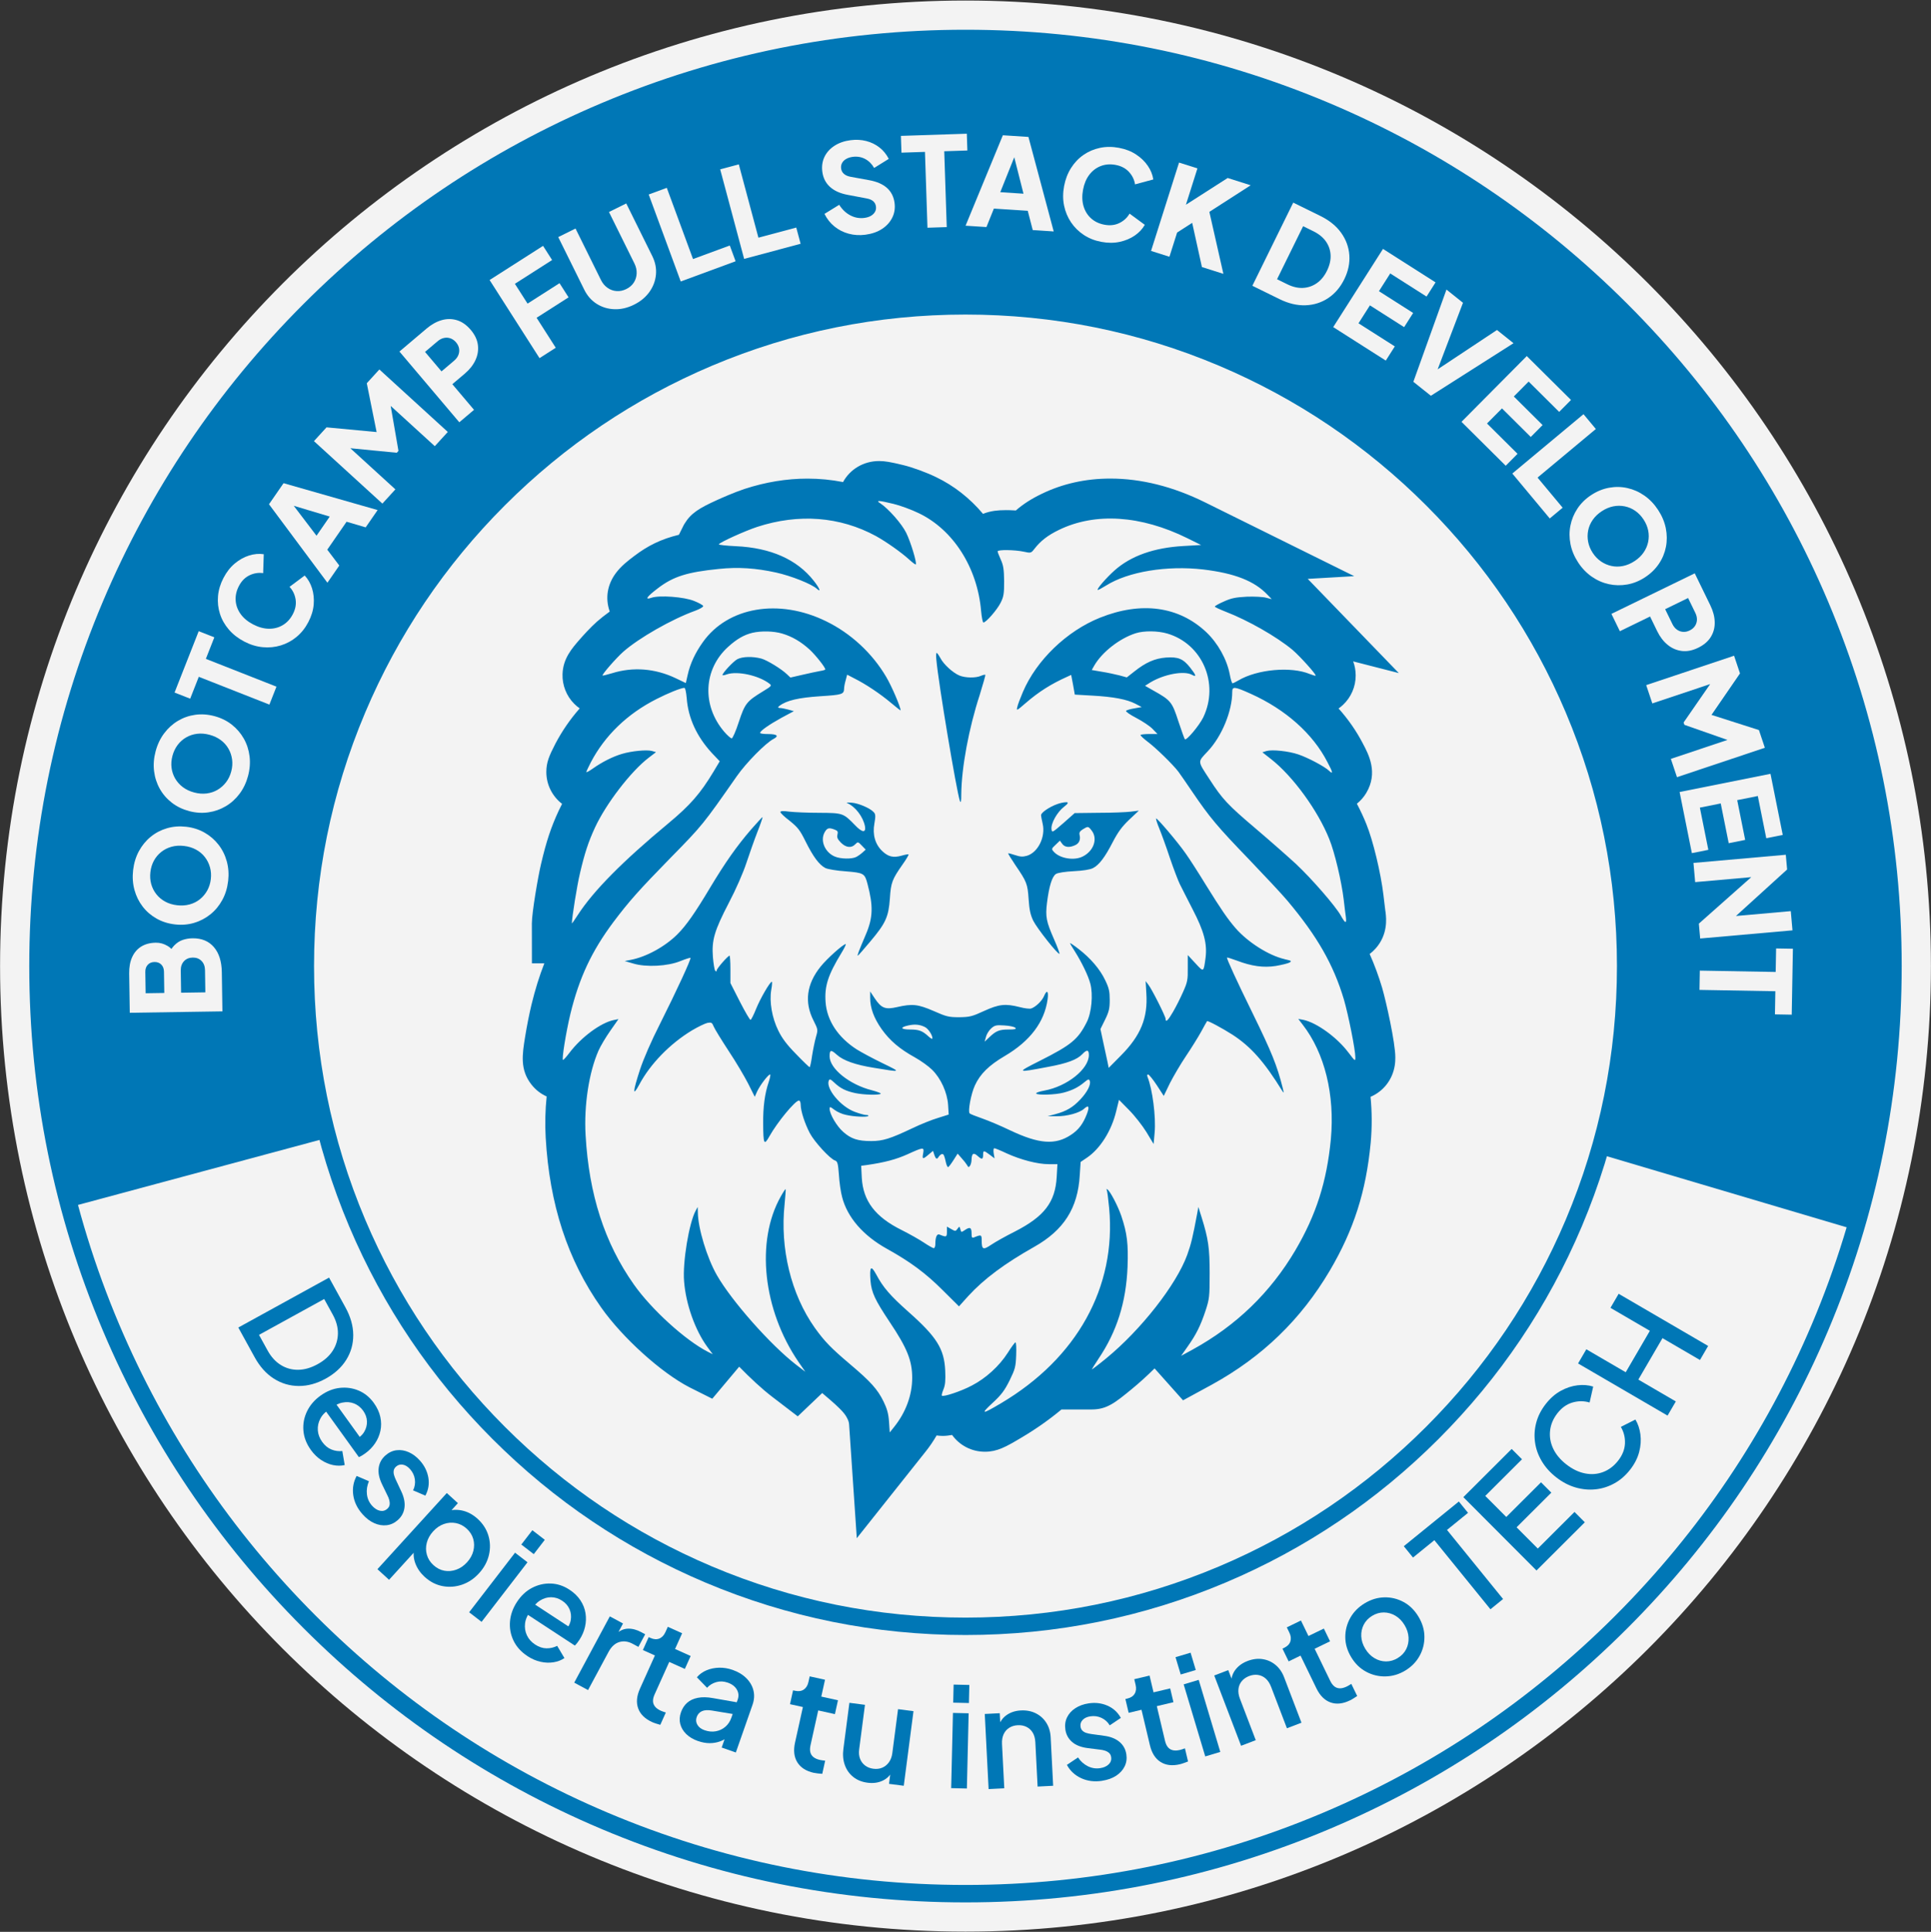 <svg width="3064" height="3065" viewBox="0 0 3064 3065" fill="none" xmlns="http://www.w3.org/2000/svg">
<rect x="0" y="0" width="3064" height="3065" fill="#333333" stroke="none"/>
<g clip-path="url(#clip0_3446_205)">
<path d="M1531.99 3064.62C2378.02 3064.62 3063.87 2378.77 3063.87 1532.74C3063.87 686.703 2378.02 0.856 1531.99 0.856C685.952 0.856 0.105 686.703 0.105 1532.74C0.105 2378.77 685.952 3064.62 1531.99 3064.62Z" fill="#F3F3F3"/>
<path d="M2943.36 1951.12C2965.63 1849.33 3003.7 1641.19 3003.7 1532.73C3003.7 719.946 2344.79 61.035 1532 61.035C719.214 61.035 60.283 719.946 60.283 1532.73C60.283 1623.13 94.903 1829.36 110.496 1915.26L1531.98 1532.73L2943.34 1951.12H2943.36Z" fill="#0077B6"/>
<path d="M1531.98 3018.26C1331.44 3018.26 1136.9 2978.98 953.735 2901.51C776.843 2826.68 617.973 2719.58 481.544 2583.15C345.116 2446.72 238.018 2287.85 163.191 2110.96C85.72 1927.81 46.441 1733.26 46.441 1532.72C46.441 1332.18 85.72 1137.63 163.191 954.477C238.018 777.586 345.116 618.715 481.544 482.287C617.973 345.858 776.824 238.76 953.735 163.933C1136.88 86.462 1331.44 47.184 1531.98 47.184C1732.51 47.184 1927.05 86.462 2110.22 163.933C2287.11 238.76 2445.98 345.858 2582.41 482.287C2718.84 618.715 2825.94 777.566 2900.76 954.477C2978.23 1137.63 3017.51 1332.18 3017.51 1532.72C3017.51 1733.26 2978.23 1927.81 2900.76 2110.96C2825.94 2287.85 2718.84 2446.72 2582.41 2583.15C2445.98 2719.58 2287.13 2826.68 2110.22 2901.51C1927.07 2978.98 1732.51 3018.26 1531.98 3018.26ZM1531.98 74.856C1335.15 74.856 1144.23 113.404 964.512 189.415C790.917 262.84 634.987 367.964 501.105 501.847C367.222 635.729 262.098 791.659 188.653 965.254C112.642 1144.99 74.094 1335.91 74.094 1532.72C74.094 1729.53 112.642 1920.47 188.653 2100.18C262.078 2273.78 367.203 2429.71 501.105 2563.59C635.007 2697.47 790.917 2802.6 964.512 2876.02C1144.25 2952.03 1335.17 2990.58 1531.98 2990.58C1728.78 2990.58 1919.73 2952.03 2099.44 2876.02C2273.04 2802.6 2428.97 2697.47 2562.85 2563.59C2696.75 2429.69 2801.86 2273.78 2875.3 2100.18C2951.31 1920.45 2989.86 1729.53 2989.86 1532.72C2989.86 1335.91 2951.31 1144.97 2875.3 965.254C2801.88 791.659 2696.75 635.729 2562.85 501.847C2428.95 367.945 2273.04 262.84 2099.44 189.415C1919.71 113.404 1728.78 74.856 1531.98 74.856Z" fill="#0077B6"/>
<path d="M378.145 2106.21L522.133 2027L548.068 2074.15C556.299 2089.09 560.444 2103.74 560.503 2118.05C560.582 2132.36 556.852 2145.52 549.371 2157.52C541.871 2169.52 530.975 2179.47 516.685 2187.35C502.513 2195.14 488.302 2199.01 474.091 2198.95C459.86 2198.89 446.694 2195.01 434.595 2187.33C422.476 2179.65 412.311 2168.32 404.08 2153.38L378.145 2106.23V2106.21ZM410.969 2117.85L424.588 2142.58C430.193 2152.77 437.181 2160.45 445.589 2165.66C453.978 2170.85 463.195 2173.39 473.183 2173.26C483.19 2173.14 493.473 2170.16 504.033 2164.33C514.593 2158.53 522.567 2151.41 527.936 2143.02C533.304 2134.61 536.048 2125.51 536.186 2115.7C536.324 2105.89 533.6 2095.88 527.995 2085.7L514.395 2060.97L410.988 2117.85H410.969Z" fill="#0077B6"/>
<path d="M493.225 2300.33C486.257 2290.66 482.329 2280.49 481.441 2269.81C480.553 2259.14 482.448 2248.93 487.126 2239.22C491.804 2229.51 498.929 2221.2 508.482 2214.33C518.272 2207.28 528.437 2203.18 539.017 2201.99C549.576 2200.81 559.623 2202.23 569.137 2206.26C578.65 2210.28 586.664 2216.84 593.197 2225.9C598.428 2233.18 601.862 2240.58 603.481 2248.12C605.099 2255.66 605.139 2262.96 603.639 2270.03C602.119 2277.1 599.296 2283.71 595.191 2289.83C591.085 2295.95 585.874 2301.3 579.539 2305.86C577.979 2306.98 576.341 2308.07 574.584 2309.15C572.828 2310.24 571.111 2311.11 569.413 2311.78L513.851 2234.62L529.957 2223.02L577.269 2288.72L562.959 2284.34C569.67 2281.32 574.604 2277.18 577.782 2271.91C580.96 2266.64 582.44 2261.03 582.262 2255.09C582.065 2249.17 580.032 2243.5 576.183 2238.13C572.315 2232.77 567.538 2228.96 561.834 2226.71C556.149 2224.46 549.991 2223.98 543.418 2225.29C536.826 2226.59 530.194 2230 523.483 2235.55C516.496 2239.67 511.423 2244.73 508.304 2250.71C505.166 2256.67 503.844 2262.89 504.317 2269.34C504.791 2275.79 507.1 2281.87 511.226 2287.62C515.43 2293.46 520.345 2297.51 525.93 2299.74C531.516 2301.97 537.26 2302.78 543.162 2302.14L546.971 2324.41C541.05 2325.77 534.852 2325.75 528.319 2324.39C521.805 2323.01 515.489 2320.3 509.41 2316.26C503.33 2312.21 497.922 2306.9 493.185 2300.35L493.225 2300.33Z" fill="#0077B6"/>
<path d="M575.069 2402.23C566.976 2393.09 562.12 2383.08 560.541 2372.21C558.962 2361.33 560.739 2351.15 565.89 2341.67L585.391 2350.04C582.47 2356.95 581.404 2363.84 582.194 2370.71C582.983 2377.58 585.668 2383.6 590.247 2388.77C594.155 2393.17 598.32 2395.87 602.741 2396.86C607.162 2397.85 611.07 2396.86 614.485 2393.82C616.696 2391.87 617.939 2389.68 618.235 2387.25C618.531 2384.82 618.314 2382.31 617.604 2379.71C616.873 2377.1 615.906 2374.68 614.683 2372.43L606.195 2354.88C601.557 2345.23 599.8 2336.52 600.886 2328.78C601.971 2321.03 605.485 2314.53 611.426 2309.26C616.814 2304.49 622.736 2301.68 629.19 2300.88C635.644 2300.07 642.118 2301.11 648.612 2303.99C655.106 2306.88 661.027 2311.36 666.396 2317.4C673.62 2325.53 678.041 2334.59 679.699 2344.52C681.338 2354.46 679.758 2363.92 674.942 2372.9L655.441 2364.55C658.165 2358.98 659.113 2353.18 658.284 2347.14C657.455 2341.1 654.928 2335.71 650.744 2330.98C647.132 2326.91 643.283 2324.5 639.217 2323.79C635.151 2323.08 631.558 2324.09 628.479 2326.81C626.387 2328.67 625.144 2330.76 624.749 2333.07C624.354 2335.4 624.512 2337.8 625.242 2340.29C625.973 2342.78 626.9 2345.21 628.006 2347.58L636.592 2365.91C641.033 2375.13 642.789 2383.72 641.842 2391.63C640.895 2399.55 637.342 2406.24 631.183 2411.7C625.894 2416.38 620.012 2419.11 613.498 2419.86C606.985 2420.61 600.412 2419.52 593.78 2416.56C587.128 2413.6 580.891 2408.82 575.029 2402.23H575.069Z" fill="#0077B6"/>
<path d="M598.883 2489.63L708.961 2368.79L726.567 2384.84L709.928 2403.1L711.665 2396.92C719.482 2394.89 727.396 2394.95 735.41 2397.06C743.424 2399.19 750.904 2403.41 757.872 2409.75C766.241 2417.37 771.945 2426.25 774.965 2436.36C777.985 2446.46 778.261 2456.76 775.774 2467.25C773.287 2477.71 768.096 2487.3 760.181 2496C752.266 2504.71 743.187 2510.77 733.002 2514.22C722.798 2517.66 712.534 2518.41 702.191 2516.43C691.849 2514.46 682.434 2509.62 673.946 2501.91C667.097 2495.67 662.163 2488.58 659.143 2480.67C656.123 2472.73 655.511 2464.72 657.327 2456.63L663.386 2455.88L617.338 2506.43L598.903 2489.63H598.883ZM687.743 2483.15C692.954 2487.91 698.717 2490.87 705.014 2492.04C711.31 2493.2 717.626 2492.65 723.982 2490.38C730.337 2488.11 736.022 2484.2 741.075 2478.65C746.128 2473.11 749.463 2467.09 751.082 2460.61C752.701 2454.14 752.641 2447.8 750.904 2441.65C749.167 2435.49 745.674 2430.02 740.463 2425.26C735.351 2420.61 729.627 2417.68 723.271 2416.46C716.916 2415.26 710.58 2415.75 704.283 2417.96C697.987 2420.17 692.302 2424.06 687.269 2429.61C682.216 2435.15 678.861 2441.19 677.183 2447.73C675.505 2454.26 675.565 2460.63 677.381 2466.85C679.177 2473.07 682.631 2478.5 687.743 2483.15Z" fill="#0077B6"/>
<path d="M744.393 2557.96L817.245 2463.44L836.983 2478.66L764.131 2573.18L744.393 2557.96ZM827.193 2450.51L844.701 2427.79L864.439 2443.01L846.931 2465.73L827.193 2450.51Z" fill="#0077B6"/>
<path d="M836.847 2627.4C826.879 2620.86 819.556 2612.77 814.898 2603.14C810.22 2593.49 808.345 2583.28 809.233 2572.53C810.122 2561.77 813.793 2551.47 820.247 2541.64C826.859 2531.55 834.873 2524.05 844.328 2519.17C853.762 2514.28 863.651 2512.01 873.974 2512.37C884.297 2512.7 894.126 2515.94 903.482 2522.06C910.983 2526.97 916.845 2532.66 921.069 2539.11C925.293 2545.56 927.957 2552.35 929.062 2559.52C930.187 2566.66 929.931 2573.85 928.293 2581.03C926.654 2588.22 923.713 2595.09 919.43 2601.6C918.384 2603.2 917.239 2604.82 915.976 2606.46C914.733 2608.09 913.43 2609.53 912.088 2610.78L832.544 2558.69L843.42 2542.09L911.14 2586.44L896.219 2587.49C901.39 2582.26 904.528 2576.61 905.594 2570.55C906.66 2564.49 906.048 2558.71 903.739 2553.26C901.429 2547.79 897.501 2543.25 891.975 2539.62C886.448 2535.99 880.606 2534.16 874.487 2534.12C868.368 2534.06 862.467 2535.83 856.782 2539.41C851.098 2542.98 846.124 2548.56 841.86 2556.14C836.807 2562.5 833.906 2569.03 833.116 2575.72C832.327 2582.42 833.334 2588.69 836.077 2594.53C838.84 2600.4 843.163 2605.25 849.065 2609.12C855.085 2613.07 861.124 2615.08 867.125 2615.16C873.145 2615.24 878.79 2613.92 884.08 2611.23L895.626 2630.65C890.593 2634.05 884.79 2636.26 878.218 2637.31C871.645 2638.35 864.776 2638.1 857.651 2636.5C850.525 2634.9 843.577 2631.9 836.807 2627.46L836.847 2627.4Z" fill="#0077B6"/>
<path d="M911.147 2669.62L967.617 2564.47L988.599 2575.75L977.229 2596.92L976.953 2592.78C982.973 2587.17 989.388 2584.23 996.217 2583.98C1003.03 2583.72 1010.07 2585.54 1017.32 2589.42L1023.73 2592.88L1012.97 2612.89L1003.84 2607.98C996.573 2604.09 989.507 2603.16 982.638 2605.23C975.769 2607.31 970.104 2612.48 965.643 2620.77L933.076 2681.4L911.107 2669.6L911.147 2669.62Z" fill="#0077B6"/>
<path d="M1034.88 2732.23C1023.48 2727.1 1016.07 2719.9 1012.68 2710.62C1009.26 2701.34 1010.19 2690.88 1015.44 2679.2L1039.17 2626.5L1020.06 2617.89L1029.3 2597.38L1032.32 2598.74C1037.41 2601.03 1042.03 2601.35 1046.17 2599.65C1050.32 2597.97 1053.54 2594.58 1055.83 2589.49L1059.64 2581.04L1082.37 2591.26L1071.14 2616.21L1095.89 2627.34L1086.66 2647.87L1061.91 2636.74L1038.63 2688.43C1036.94 2692.18 1036.11 2695.64 1036.15 2698.8C1036.19 2701.95 1037.21 2704.84 1039.27 2707.46C1041.32 2710.09 1044.48 2712.36 1048.78 2714.29C1049.85 2714.78 1051.09 2715.26 1052.49 2715.71C1053.89 2716.18 1055.23 2716.62 1056.5 2717.03L1047.71 2736.55C1045.72 2735.98 1043.51 2735.31 1041.12 2734.56C1038.71 2733.81 1036.64 2733.04 1034.9 2732.25L1034.88 2732.23Z" fill="#0077B6"/>
<path d="M1107.55 2762.27C1099.91 2759.61 1093.7 2755.92 1088.88 2751.18C1084.06 2746.46 1080.91 2741.16 1079.39 2735.23C1077.87 2729.33 1078.24 2723.11 1080.53 2716.58C1082.66 2710.48 1085.94 2705.47 1090.34 2701.56C1094.74 2697.65 1100.37 2695.03 1107.24 2693.69C1114.08 2692.34 1122.06 2692.48 1131.16 2694.12L1172.57 2701.36L1166.09 2719.9L1129.42 2713.84C1122.79 2712.77 1117.52 2713.15 1113.61 2714.96C1109.7 2716.78 1106.96 2719.92 1105.42 2724.36C1103.92 2728.66 1104.31 2732.75 1106.64 2736.58C1108.95 2740.42 1112.68 2743.25 1117.82 2745.04C1124.19 2747.27 1130.27 2747.85 1136.03 2746.74C1141.8 2745.64 1146.81 2743.23 1151.07 2739.5C1155.34 2735.77 1158.46 2731.07 1160.45 2725.36L1170.57 2696.41C1172.51 2690.86 1172.06 2685.59 1169.19 2680.62C1166.33 2675.65 1161.52 2671.97 1154.71 2669.59C1148.45 2667.39 1142.45 2667.12 1136.65 2668.76C1130.84 2670.39 1125.95 2673.39 1121.92 2677.76L1105.78 2661.12C1109.8 2656.3 1114.91 2652.59 1121.11 2650.01C1127.31 2647.42 1133.98 2646.06 1141.13 2645.9C1148.27 2645.74 1155.38 2646.91 1162.46 2649.39C1171.34 2652.49 1178.65 2656.91 1184.35 2662.66C1190.06 2668.4 1193.79 2674.88 1195.54 2682.12C1197.3 2689.36 1196.81 2696.86 1194.1 2704.64L1167.59 2780.43L1145.11 2772.56L1152.26 2752.15L1156.84 2754.46C1152.59 2758.11 1147.84 2760.89 1142.59 2762.79C1137.34 2764.68 1131.77 2765.63 1125.95 2765.61C1120.11 2765.61 1114.01 2764.47 1107.61 2762.24L1107.55 2762.27Z" fill="#0077B6"/>
<path d="M1291.32 2812.7C1279.13 2810 1270.4 2804.45 1265.19 2796.06C1259.98 2787.67 1258.74 2777.23 1261.5 2764.74L1273.99 2708.31L1253.53 2703.79L1258.38 2681.82L1261.62 2682.53C1267.07 2683.73 1271.66 2683.1 1275.38 2680.59C1279.09 2678.11 1281.55 2674.14 1282.76 2668.67L1284.75 2659.63L1309.09 2665.02L1303.17 2691.73L1329.65 2697.59L1324.8 2719.56L1298.31 2713.69L1286.05 2769.04C1285.17 2773.07 1285.05 2776.62 1285.72 2779.7C1286.39 2782.78 1287.99 2785.4 1290.53 2787.53C1293.08 2789.68 1296.63 2791.26 1301.23 2792.27C1302.38 2792.53 1303.68 2792.74 1305.16 2792.92C1306.62 2793.1 1308.02 2793.26 1309.34 2793.4L1304.73 2814.28C1302.65 2814.12 1300.36 2813.9 1297.86 2813.67C1295.35 2813.41 1293.16 2813.07 1291.3 2812.66L1291.32 2812.7Z" fill="#0077B6"/>
<path d="M1376.63 2828.39C1367.73 2827.23 1360.19 2824.21 1354.01 2819.33C1347.84 2814.46 1343.36 2808.16 1340.57 2800.45C1337.79 2792.75 1337.02 2784.14 1338.26 2774.67L1347.78 2701.6L1372.49 2704.81L1363.25 2775.69C1362.54 2781.08 1363.03 2785.98 1364.67 2790.34C1366.33 2794.7 1368.98 2798.27 1372.63 2801.06C1376.28 2803.84 1380.64 2805.54 1385.75 2806.21C1391 2806.9 1395.74 2806.33 1399.98 2804.51C1404.23 2802.7 1407.74 2799.81 1410.56 2795.89C1413.37 2791.96 1415.14 2787.14 1415.89 2781.46L1424.97 2711.68L1449.47 2714.88L1434.05 2833.23L1410.64 2830.19L1413.66 2807L1415.89 2810.39C1412.16 2817.32 1406.85 2822.33 1399.92 2825.43C1393 2828.53 1385.22 2829.52 1376.61 2828.39H1376.63Z" fill="#0077B6"/>
<path d="M1509.27 2836.98L1512.09 2717.66L1537 2718.25L1534.18 2837.57L1509.27 2836.98ZM1512.49 2701.36L1513.16 2672.68L1538.09 2673.27L1537.42 2701.95L1512.49 2701.36Z" fill="#0077B6"/>
<path d="M1568.67 2838.5L1562.57 2719.32L1586.35 2718.1L1587.54 2741.45L1584.52 2738.51C1587.06 2730.87 1591.48 2724.93 1597.74 2720.7C1604 2716.48 1611.4 2714.15 1619.91 2713.72C1628.71 2713.26 1636.61 2714.78 1643.55 2718.26C1650.5 2721.73 1656.07 2726.74 1660.23 2733.3C1664.4 2739.87 1666.71 2747.55 1667.16 2756.35L1671.09 2833.23L1646.42 2834.49L1642.82 2764.21C1642.51 2758.19 1641.15 2753.13 1638.74 2749.07C1636.33 2745 1633.03 2741.92 1628.87 2739.85C1624.7 2737.78 1620.07 2736.87 1614.93 2737.15C1609.78 2737.4 1605.26 2738.78 1601.33 2741.27C1597.41 2743.76 1594.46 2747.19 1592.47 2751.55C1590.48 2755.94 1589.65 2761.05 1589.94 2766.93L1593.54 2837.22L1568.65 2838.5H1568.67Z" fill="#0077B6"/>
<path d="M1748.69 2825.36C1736.61 2827.19 1725.6 2825.81 1715.61 2821.21C1705.62 2816.63 1698.05 2809.59 1692.89 2800.11L1710.52 2788.29C1714.72 2794.51 1719.93 2799.14 1726.13 2802.22C1732.33 2805.3 1738.84 2806.33 1745.67 2805.28C1751.5 2804.39 1756.02 2802.38 1759.25 2799.2C1762.49 2796.05 1763.77 2792.2 1763.08 2787.7C1762.65 2784.79 1761.48 2782.54 1759.61 2780.97C1757.73 2779.39 1755.5 2778.2 1752.94 2777.41C1750.37 2776.6 1747.79 2776.11 1745.24 2775.89L1725.92 2773.46C1715.3 2772.1 1707.03 2768.85 1701.12 2763.71C1695.22 2758.58 1691.67 2752.09 1690.49 2744.23C1689.4 2737.11 1690.29 2730.61 1693.11 2724.75C1695.93 2718.89 1700.33 2714.03 1706.3 2710.15C1712.26 2706.26 1719.22 2703.73 1727.24 2702.51C1738 2700.87 1748 2702.07 1757.24 2706.12C1766.48 2710.15 1773.56 2716.64 1778.48 2725.56L1760.85 2737.38C1757.67 2732.07 1753.31 2728.11 1747.78 2725.52C1742.26 2722.94 1736.38 2722.11 1730.12 2723.05C1724.73 2723.86 1720.65 2725.8 1717.82 2728.82C1715 2731.86 1713.91 2735.39 1714.53 2739.48C1714.94 2742.24 1716.03 2744.41 1717.74 2746.01C1719.48 2747.61 1721.57 2748.77 1724.08 2749.5C1726.57 2750.25 1729.11 2750.79 1731.7 2751.14L1751.75 2753.9C1761.92 2755.19 1770.05 2758.39 1776.19 2763.48C1782.31 2768.57 1786 2775.2 1787.22 2783.33C1788.29 2790.32 1787.36 2796.74 1784.46 2802.6C1781.56 2808.46 1777.06 2813.39 1770.96 2817.36C1764.86 2821.33 1757.46 2823.97 1748.73 2825.3L1748.69 2825.36Z" fill="#0077B6"/>
<path d="M1872.33 2799.07C1860.17 2801.95 1849.91 2800.75 1841.56 2795.48C1833.21 2790.21 1827.55 2781.34 1824.61 2768.89L1811.28 2712.66L1790.89 2717.49L1785.7 2695.6L1788.92 2694.83C1794.35 2693.55 1798.22 2690.96 1800.47 2687.11C1802.74 2683.25 1803.21 2678.61 1801.93 2673.16L1799.8 2664.14L1824.05 2658.4L1830.37 2685L1856.78 2678.75L1861.97 2700.63L1835.56 2706.89L1848.63 2762.06C1849.58 2766.07 1851.02 2769.32 1852.97 2771.79C1854.92 2774.28 1857.49 2775.93 1860.73 2776.76C1863.94 2777.59 1867.83 2777.45 1872.41 2776.37C1873.56 2776.09 1874.82 2775.72 1876.22 2775.24C1877.62 2774.77 1878.95 2774.3 1880.19 2773.84L1885.12 2794.67C1883.19 2795.44 1881.04 2796.25 1878.67 2797.09C1876.3 2797.96 1874.19 2798.61 1872.33 2799.05V2799.07Z" fill="#0077B6"/>
<path d="M1873.49 2656.7L1865.26 2629.22L1889.15 2622.08L1897.38 2649.55L1873.49 2656.7ZM1912.42 2786.67L1878.17 2672.35L1902.06 2665.2L1936.3 2779.52L1912.42 2786.67Z" fill="#0077B6"/>
<path d="M1969.28 2769.75L1926.69 2658.27L1948.95 2649.76L1957.3 2671.61L1953.51 2669.76C1953.59 2661.71 1955.94 2654.7 1960.6 2648.76C1965.26 2642.82 1971.55 2638.32 1979.53 2635.28C1987.78 2632.12 1995.73 2631.13 2003.41 2632.3C2011.09 2633.46 2017.92 2636.52 2023.92 2641.46C2029.9 2646.41 2034.48 2653 2037.62 2661.25L2065.09 2733.18L2042.02 2742L2016.91 2676.27C2014.76 2670.65 2011.9 2666.27 2008.35 2663.13C2004.79 2660.01 2000.71 2658.09 1996.13 2657.4C1991.53 2656.71 1986.83 2657.3 1982.03 2659.14C1977.22 2660.98 1973.33 2663.68 1970.37 2667.25C1967.41 2670.83 1965.65 2675.01 1965.12 2679.77C1964.59 2684.54 1965.36 2689.67 1967.47 2695.16L1992.57 2760.89L1969.28 2769.79V2769.75Z" fill="#0077B6"/>
<path d="M2141.99 2697.79C2130.74 2703.26 2120.47 2704.32 2111.18 2700.99C2101.88 2697.65 2094.44 2690.23 2088.85 2678.72L2063.61 2626.73L2044.76 2635.89L2034.93 2615.66L2037.91 2614.22C2042.94 2611.77 2046.14 2608.43 2047.5 2604.17C2048.86 2599.91 2048.33 2595.27 2045.88 2590.24L2041.84 2581.91L2064.26 2571.03L2076.2 2595.64L2100.62 2583.8L2110.45 2604.05L2086.03 2615.9L2110.78 2666.9C2112.58 2670.61 2114.71 2673.45 2117.14 2675.46C2119.59 2677.46 2122.47 2678.52 2125.78 2678.62C2129.1 2678.72 2132.87 2677.75 2137.11 2675.7C2138.18 2675.19 2139.32 2674.54 2140.59 2673.77C2141.85 2673 2143.03 2672.25 2144.16 2671.54L2153.52 2690.78C2151.8 2691.95 2149.86 2693.21 2147.75 2694.57C2145.62 2695.93 2143.71 2697.02 2141.99 2697.85V2697.79Z" fill="#0077B6"/>
<path d="M2229.8 2650.43C2219.99 2656.37 2209.61 2659.47 2198.67 2659.71C2187.74 2659.97 2177.45 2657.52 2167.8 2652.35C2158.15 2647.2 2150.23 2639.52 2144.08 2629.31C2137.84 2618.99 2134.68 2608.39 2134.64 2597.52C2134.58 2586.64 2137.21 2576.46 2142.48 2567C2147.75 2557.55 2155.37 2549.79 2165.29 2543.79C2175.36 2537.71 2185.78 2534.53 2196.54 2534.3C2207.32 2534.06 2217.46 2536.51 2227.02 2541.64C2236.57 2546.77 2244.46 2554.51 2250.7 2564.83C2256.94 2575.15 2260.12 2585.79 2260.19 2596.73C2260.27 2607.68 2257.69 2617.89 2252.42 2627.34C2247.15 2636.81 2239.59 2644.51 2229.78 2650.43H2229.8ZM2217.8 2630.62C2223.84 2626.97 2228.32 2622.29 2231.22 2616.56C2234.12 2610.86 2235.38 2604.64 2235.01 2597.89C2234.63 2591.16 2232.5 2584.59 2228.61 2578.17C2224.73 2571.76 2219.91 2566.84 2214.17 2563.45C2208.42 2560.05 2202.34 2558.32 2195.93 2558.24C2189.51 2558.16 2183.3 2559.96 2177.26 2563.61C2171.33 2567.18 2166.89 2571.86 2163.93 2577.6C2160.97 2583.34 2159.65 2589.56 2159.99 2596.23C2160.32 2602.9 2162.43 2609.44 2166.32 2615.87C2170.21 2622.31 2175.05 2627.22 2180.83 2630.7C2186.61 2634.17 2192.75 2635.91 2199.22 2635.95C2205.7 2635.99 2211.88 2634.21 2217.8 2630.64V2630.62Z" fill="#0077B6"/>
<path d="M2364.96 2553.21L2275.98 2443.61L2242.07 2471.14L2227.47 2453.16L2314.81 2382.24L2329.41 2400.22L2296.02 2427.34L2385 2536.95L2364.96 2553.21Z" fill="#0077B6"/>
<path d="M2438.02 2491.69L2321.96 2375.33L2398.64 2298.85L2415.01 2315.25L2356.74 2373.36L2390.08 2406.77L2445.21 2351.78L2461.57 2368.19L2406.44 2423.18L2440.09 2456.91L2498.34 2398.8L2514.7 2415.2L2438.02 2491.69Z" fill="#0077B6"/>
<path d="M2586.38 2331.97C2579.24 2341.13 2570.93 2348.31 2561.45 2353.5C2551.98 2358.71 2542.03 2361.85 2531.57 2362.92C2521.13 2364 2510.57 2363 2499.91 2359.9C2489.27 2356.82 2479.07 2351.47 2469.34 2343.87C2459.7 2336.35 2452.07 2327.82 2446.38 2318.25C2440.7 2308.68 2437.12 2298.67 2435.68 2288.21C2434.24 2277.75 2434.89 2267.35 2437.66 2257C2440.42 2246.66 2445.41 2236.85 2452.66 2227.58C2459.8 2218.42 2467.78 2211.43 2476.56 2206.63C2485.34 2201.84 2494.21 2198.9 2503.15 2197.85C2512.09 2196.8 2520.36 2197.47 2528 2199.9L2522.31 2225.13C2513.19 2222.48 2504.07 2222.5 2494.98 2225.21C2485.88 2227.89 2477.98 2233.54 2471.29 2242.12C2464.6 2250.71 2460.69 2259.89 2459.61 2269.66C2458.5 2279.43 2460.12 2288.96 2464.46 2298.22C2468.8 2307.47 2475.77 2315.86 2485.4 2323.38C2495.03 2330.88 2504.88 2335.66 2514.99 2337.65C2525.1 2339.67 2534.71 2338.92 2543.87 2335.42C2553.02 2331.93 2560.94 2325.91 2567.65 2317.32C2574.34 2308.74 2577.93 2299.74 2578.39 2290.3C2578.84 2280.87 2576.69 2272.04 2571.89 2263.83L2594.97 2252.19C2599.05 2258.92 2601.7 2266.76 2602.9 2275.74C2604.11 2284.7 2603.46 2294.03 2600.93 2303.72C2598.4 2313.42 2593.57 2322.83 2586.42 2331.99L2586.38 2331.97Z" fill="#0077B6"/>
<path d="M2645.99 2245.95L2503.99 2163.21L2517.1 2140.73L2579.61 2177.16L2617.92 2111.42L2555.41 2074.98L2568.4 2052.68L2710.39 2135.42L2697.41 2157.72L2637.94 2123.06L2599.62 2188.81L2659.09 2223.47L2645.99 2245.95Z" fill="#0077B6"/>
<path d="M1531.98 2580.23C2110.49 2580.23 2579.47 2111.25 2579.47 1532.74C2579.47 954.227 2110.49 485.249 1531.98 485.249C953.464 485.249 484.486 954.227 484.486 1532.74C484.486 2111.25 953.464 2580.23 1531.98 2580.23Z" fill="#F3F3F3"/>
<path d="M1531.99 2594.04C1388.71 2594.04 1249.74 2565.98 1118.88 2510.63C992.495 2457.18 879.002 2380.66 781.536 2283.19C684.07 2185.72 607.546 2072.23 554.096 1945.85C498.751 1815.01 470.684 1676.01 470.684 1532.73C470.684 1389.46 498.751 1250.48 554.096 1119.62C607.546 993.237 684.07 879.744 781.536 782.278C879.002 684.813 992.495 608.289 1118.88 554.838C1249.72 499.493 1388.71 471.426 1531.99 471.426C1675.27 471.426 1814.24 499.493 1945.11 554.838C2071.49 608.289 2184.98 684.813 2282.45 782.278C2379.91 879.744 2456.44 993.237 2509.89 1119.62C2565.23 1250.46 2593.3 1389.46 2593.3 1532.73C2593.3 1676.01 2565.23 1814.99 2509.89 1945.85C2456.44 2072.23 2379.91 2185.72 2282.45 2283.19C2184.98 2380.66 2071.49 2457.18 1945.11 2510.63C1814.26 2565.98 1675.27 2594.04 1531.99 2594.04ZM1531.99 499.059C1392.44 499.059 1257.06 526.396 1129.63 580.28C1006.55 632.349 895.996 706.88 801.057 801.819C706.118 896.758 631.587 1007.31 579.519 1130.4C525.614 1257.82 498.297 1393.19 498.297 1532.73C498.297 1672.28 525.634 1807.66 579.519 1935.09C631.587 2058.18 706.118 2168.73 801.057 2263.67C895.996 2358.61 1006.55 2433.14 1129.63 2485.21C1257.06 2539.11 1392.43 2566.43 1531.99 2566.43C1671.56 2566.43 1806.92 2539.09 1934.35 2485.21C2057.44 2433.14 2167.99 2358.61 2262.93 2263.67C2357.87 2168.73 2432.4 2058.2 2484.47 1935.09C2538.37 1807.66 2565.69 1672.3 2565.69 1532.73C2565.69 1393.17 2538.35 1257.8 2484.47 1130.4C2432.4 1007.31 2357.87 896.758 2262.93 801.819C2167.99 706.88 2057.44 632.349 1934.35 580.28C1806.92 526.376 1671.56 499.059 1531.99 499.059Z" fill="#0077B6"/>
<path d="M352.935 1604.6L205.907 1606.83L204.96 1544.66C204.802 1534.53 206.381 1525.83 209.697 1518.53C213.013 1511.24 217.829 1505.64 224.145 1501.73C230.461 1497.82 238.159 1495.79 247.239 1495.65C253.693 1495.55 259.871 1497.23 265.773 1500.7C271.674 1504.18 276.668 1509.94 280.734 1518.05L265.733 1518.29C268.635 1510.47 272.168 1504.43 276.313 1500.17C280.458 1495.89 284.978 1492.93 289.892 1491.27C294.807 1489.61 299.959 1488.74 305.347 1488.66C319.815 1488.45 331.145 1493.07 339.316 1502.56C347.488 1512.03 351.711 1525.34 351.968 1542.43L352.916 1604.6H352.935ZM260.7 1575.41L260.187 1541.66C260.108 1536.92 258.706 1533.15 255.963 1530.37C253.219 1527.59 249.607 1526.22 245.146 1526.28C240.666 1526.34 237.113 1527.82 234.448 1530.69C231.804 1533.57 230.501 1537.36 230.58 1542.09L231.093 1575.85L260.7 1575.39V1575.41ZM325.835 1574.42L325.302 1539.29C325.203 1533.11 323.348 1528.2 319.756 1524.57C316.144 1520.93 311.505 1519.16 305.86 1519.26C300.077 1519.34 295.419 1521.25 291.925 1525C288.432 1528.73 286.734 1533.71 286.813 1539.88L287.346 1575.02L325.835 1574.42Z" fill="#F3F3F3"/>
<path d="M361.978 1397.84C360.715 1408.82 357.656 1418.81 352.78 1427.79C347.905 1436.77 341.648 1444.35 333.97 1450.56C326.312 1456.78 317.667 1461.3 308.074 1464.18C298.481 1467.04 288.316 1467.87 277.599 1466.63C266.881 1465.41 257.17 1462.33 248.465 1457.41C239.761 1452.5 232.399 1446.16 226.418 1438.39C220.418 1430.61 216.075 1421.81 213.371 1411.96C210.667 1402.11 209.937 1391.63 211.22 1380.51C212.503 1369.4 215.582 1359.35 220.438 1350.37C225.313 1341.39 231.55 1333.79 239.149 1327.6C246.748 1321.38 255.354 1316.88 264.947 1314.08C274.539 1311.27 284.704 1310.48 295.422 1311.71C306.14 1312.93 315.851 1316.05 324.555 1321C333.26 1325.98 340.642 1332.35 346.701 1340.13C352.761 1347.91 357.142 1356.73 359.847 1366.58C362.551 1376.43 363.281 1386.85 362.018 1397.82L361.978 1397.84ZM334.523 1394.71C335.293 1388.03 334.819 1381.72 333.121 1375.78C331.424 1369.82 328.7 1364.45 324.95 1359.63C321.2 1354.83 316.522 1350.91 310.896 1347.89C305.291 1344.85 298.955 1342.93 291.889 1342.12C284.823 1341.31 278.25 1341.75 272.171 1343.43C266.091 1345.1 260.644 1347.87 255.828 1351.68C251.012 1355.51 247.143 1360.12 244.202 1365.53C241.261 1370.96 239.406 1377 238.636 1383.67C237.866 1390.34 238.3 1396.64 239.939 1402.6C241.577 1408.54 244.301 1413.93 248.11 1418.75C251.92 1423.56 256.617 1427.47 262.164 1430.49C267.71 1433.51 274.006 1435.42 281.072 1436.23C288.139 1437.04 294.731 1436.61 300.889 1434.93C307.048 1433.25 312.495 1430.51 317.232 1426.68C321.969 1422.85 325.858 1418.23 328.858 1412.82C331.858 1407.42 333.753 1401.38 334.523 1394.71Z" fill="#F3F3F3"/>
<path d="M393.591 1231.08C390.748 1241.76 386.248 1251.19 380.129 1259.36C374.011 1267.54 366.688 1274.13 358.201 1279.16C349.713 1284.17 340.515 1287.41 330.587 1288.85C320.679 1290.29 310.494 1289.62 300.072 1286.84C289.651 1284.06 280.492 1279.62 272.577 1273.48C264.682 1267.36 258.327 1260.02 253.53 1251.45C248.734 1242.88 245.714 1233.53 244.471 1223.4C243.227 1213.26 244.036 1202.8 246.918 1191.98C249.8 1181.18 254.3 1171.69 260.439 1163.52C266.577 1155.35 273.841 1148.73 282.269 1143.7C290.697 1138.67 299.855 1135.45 309.764 1134.07C319.672 1132.69 329.837 1133.4 340.259 1136.18C350.68 1138.96 359.839 1143.44 367.714 1149.64C375.59 1155.82 381.965 1163.22 386.821 1171.79C391.676 1180.37 394.736 1189.73 395.979 1199.87C397.222 1210.02 396.433 1220.42 393.571 1231.1L393.591 1231.08ZM366.905 1223.97C368.642 1217.48 369.096 1211.18 368.287 1205.05C367.477 1198.91 365.563 1193.18 362.543 1187.89C359.523 1182.6 355.477 1178.04 350.365 1174.23C345.253 1170.43 339.272 1167.6 332.403 1165.77C325.534 1163.93 318.981 1163.42 312.705 1164.19C306.448 1164.98 300.645 1166.89 295.335 1169.97C290.026 1173.05 285.506 1177.06 281.815 1181.99C278.124 1186.93 275.4 1192.63 273.663 1199.12C271.926 1205.62 271.452 1211.91 272.202 1218.03C272.952 1224.15 274.867 1229.88 277.946 1235.19C281.025 1240.49 285.091 1245.05 290.124 1248.84C295.177 1252.63 301.138 1255.46 307.987 1257.29C314.856 1259.13 321.449 1259.66 327.784 1258.89C334.12 1258.12 339.904 1256.21 345.154 1253.11C350.404 1250.01 354.904 1246 358.674 1241.09C362.444 1236.17 365.188 1230.47 366.905 1223.97Z" fill="#F3F3F3"/>
<path d="M427.459 1117.88L315.426 1073.79L301.767 1108.51L276.977 1098.76L315.288 1001.41L340.079 1011.16L326.637 1045.33L438.67 1089.42L427.459 1117.88Z" fill="#F3F3F3"/>
<path d="M489.172 987.12C484.317 996.456 478.099 1004.23 470.559 1010.47C463.019 1016.71 454.65 1021.21 445.492 1024.01C436.334 1026.79 426.781 1027.74 416.892 1026.79C406.983 1025.87 397.193 1022.88 387.502 1017.83C377.811 1012.78 369.718 1006.48 363.185 998.923C356.652 991.363 351.954 983.054 349.033 973.974C346.131 964.895 345.085 955.48 345.934 945.769C346.783 936.058 349.645 926.445 354.579 916.991C359.494 907.536 365.494 899.878 372.58 893.976C379.646 888.094 387.186 883.89 395.16 881.364C403.154 878.857 410.931 878.166 418.51 879.291L417.563 909.293C410.102 908.227 402.858 909.392 395.831 912.767C388.805 916.162 383.219 921.807 379.094 929.741C375.087 937.439 373.37 945.157 373.942 952.874C374.514 960.592 377.159 967.717 381.837 974.231C386.515 980.744 393.127 986.231 401.654 990.673C410.181 995.114 418.471 997.403 426.563 997.522C434.656 997.66 442.038 995.745 448.69 991.798C455.341 987.85 460.69 982.027 464.697 974.31C468.822 966.375 470.263 958.559 469.02 950.861C467.756 943.163 464.559 936.551 459.407 931.064L483.448 913.102C488.718 918.669 492.607 925.439 495.113 933.433C497.62 941.426 498.508 949.993 497.738 959.171C496.969 968.329 494.126 977.645 489.192 987.1L489.172 987.12Z" fill="#F3F3F3"/>
<path d="M519.529 924.551L426.82 800.044L449.933 766.588L599.192 809.242L580.223 836.697L549.926 827.756L519.293 872.087L538.359 897.253L519.51 924.531L519.529 924.551ZM502.219 849.961L523.201 819.584L453.249 798.603L457.967 791.773L502.219 849.941V849.961Z" fill="#F3F3F3"/>
<path d="M606.754 799.001L498.156 699.877L518.111 678.008L609.182 686.574L599.866 696.778L581.983 608.037L601.938 586.167L710.536 685.291L689.91 707.891L606.221 631.505L616.505 624.32L632.256 715.391L629.591 718.312L538.797 709.47L543.672 700.015L627.361 776.401L606.735 799.001H606.754Z" fill="#F3F3F3"/>
<path d="M728.811 669.992L633.812 557.742L676.9 521.266C684.638 514.733 692.632 510.272 700.902 507.924C709.172 505.575 717.264 505.614 725.199 508.062C733.114 510.489 740.397 515.621 747.029 523.457C753.484 531.096 757.234 539.031 758.28 547.301C759.326 555.551 758.023 563.604 754.372 571.42C750.74 579.237 745.095 586.382 737.456 592.836L717.718 609.534L752.141 650.214L728.791 669.972L728.811 669.992ZM700.527 589.224L720.423 572.388C723.739 569.585 726.048 566.506 727.351 563.15C728.653 559.815 729.009 556.4 728.416 552.946C727.824 549.492 726.245 546.255 723.699 543.235C721.074 540.116 718.093 537.984 714.777 536.82C711.461 535.655 708.047 535.438 704.534 536.168C701.02 536.899 697.606 538.675 694.29 541.478L674.394 558.314L700.527 589.204V589.224Z" fill="#F3F3F3"/>
<path d="M856.058 568.187L776.869 444.273L861.683 390.072L876.032 412.534L816.996 450.273L837.09 481.696L887.816 449.286L902.165 471.748L851.439 504.157L881.835 551.726L856.058 568.207V568.187Z" fill="#F3F3F3"/>
<path d="M1006 483.408C995.623 488.54 985.28 490.948 974.997 490.593C964.713 490.238 955.338 487.435 946.91 482.126C938.482 476.816 931.889 469.335 927.093 459.664L885.781 376.153L913.197 362.593L953.62 444.327C956.186 449.518 959.66 453.644 964.022 456.683C968.384 459.743 973.161 461.44 978.352 461.815C983.523 462.19 988.655 461.124 993.728 458.618C998.919 456.052 1002.91 452.617 1005.69 448.295C1008.47 443.992 1009.97 439.156 1010.21 433.847C1010.45 428.517 1009.26 423.267 1006.7 418.076L966.273 336.341L993.689 322.781L1035 406.292C1039.78 415.964 1041.73 425.754 1040.82 435.662C1039.91 445.571 1036.48 454.729 1030.5 463.118C1024.52 471.507 1016.35 478.277 1005.97 483.408H1006Z" fill="#F3F3F3"/>
<path d="M1080.14 446.579L1029.32 308.591L1058.02 298.012L1099.64 410.992L1157.99 389.497L1167.21 414.505L1080.16 446.579H1080.14Z" fill="#F3F3F3"/>
<path d="M1180.75 410.73L1142.75 268.676L1172.3 260.781L1203.41 377.097L1263.47 361.03L1270.36 386.768L1180.75 410.73Z" fill="#F3F3F3"/>
<path d="M1373.11 372.408C1363.97 373.612 1355.19 373.079 1346.72 370.809C1338.25 368.539 1330.71 364.73 1324.1 359.361C1317.49 353.992 1312.2 347.321 1308.23 339.347L1331.62 324.918C1336.32 332.399 1342.2 337.985 1349.27 341.696C1356.33 345.406 1363.77 346.749 1371.59 345.722C1375.77 345.17 1379.27 344.044 1382.09 342.347C1384.91 340.65 1387.03 338.538 1388.43 336.031C1389.83 333.524 1390.32 330.702 1389.91 327.583C1389.45 324.188 1388.03 321.425 1385.62 319.293C1383.22 317.161 1379.7 315.661 1375.08 314.813L1345.28 309.187C1333.16 306.937 1323.73 302.713 1316.94 296.496C1310.15 290.298 1306.1 282.304 1304.82 272.514C1303.67 263.908 1304.82 256.053 1308.19 248.967C1311.57 241.881 1316.84 236.019 1323.98 231.361C1331.13 226.702 1339.65 223.722 1349.58 222.419C1358.33 221.275 1366.62 221.709 1374.43 223.722C1382.27 225.735 1389.26 229.13 1395.39 233.907C1401.53 238.664 1406.47 244.723 1410.24 252.066L1387.05 266.474C1383.41 260.06 1378.6 255.283 1372.62 252.145C1366.64 249.026 1360.12 247.921 1353.08 248.848C1349.03 249.381 1345.54 250.506 1342.58 252.224C1339.61 253.941 1337.44 256.112 1336.06 258.757C1334.68 261.402 1334.21 264.283 1334.62 267.402C1335.08 270.797 1336.58 273.62 1339.12 275.87C1341.67 278.12 1345.26 279.679 1349.88 280.528L1379.05 285.837C1391.29 288.068 1400.76 292.193 1407.45 298.213C1414.15 304.233 1418.15 312.128 1419.44 321.918C1420.56 330.406 1419.34 338.222 1415.76 345.387C1412.19 352.552 1406.78 358.512 1399.5 363.249C1392.22 367.987 1383.43 371.046 1373.13 372.408H1373.11Z" fill="#F3F3F3"/>
<path d="M1471.66 361.333L1467.69 240.991L1430.41 242.214L1429.54 215.588L1534.09 212.134L1534.98 238.76L1498.28 239.964L1502.25 360.306L1471.68 361.313L1471.66 361.333Z" fill="#F3F3F3"/>
<path d="M1532.1 358.112L1591.28 214.598L1631.86 217.223L1671.97 367.192L1638.69 365.02L1630.79 334.446L1577.03 330.953L1565.22 360.244L1532.14 358.092L1532.1 358.112ZM1587.19 304.918L1624.02 307.307L1606.08 236.507L1614.35 237.04L1587.19 304.899V304.918Z" fill="#F3F3F3"/>
<path d="M1747.37 383.695C1737.03 381.76 1727.77 378.069 1719.62 372.681C1711.47 367.273 1704.72 360.582 1699.39 352.627C1694.06 344.673 1690.39 335.811 1688.39 326.06C1686.4 316.309 1686.42 306.085 1688.43 295.348C1690.45 284.61 1694.12 275.018 1699.45 266.59C1704.78 258.142 1711.37 251.214 1719.21 245.786C1727.04 240.358 1735.75 236.627 1745.3 234.614C1754.85 232.581 1764.86 232.561 1775.34 234.515C1785.82 236.47 1794.9 239.983 1802.58 245.036C1810.28 250.089 1816.47 256.069 1821.21 262.978C1825.95 269.886 1828.87 277.13 1829.99 284.709L1801.02 292.525C1799.87 285.084 1796.66 278.492 1791.37 272.748C1786.08 267.004 1779.05 263.313 1770.25 261.655C1761.72 260.056 1753.83 260.668 1746.62 263.451C1739.4 266.254 1733.36 270.833 1728.48 277.228C1723.61 283.604 1720.29 291.519 1718.52 300.973C1716.74 310.428 1716.98 319.033 1719.21 326.81C1721.44 334.587 1725.4 341.1 1731.11 346.311C1736.83 351.542 1743.96 354.937 1752.48 356.535C1761.29 358.174 1769.18 357.285 1776.19 353.851C1783.2 350.417 1788.58 345.423 1792.33 338.909L1816.51 356.693C1812.72 363.345 1807.38 369.029 1800.47 373.767C1793.56 378.504 1785.6 381.82 1776.6 383.754C1767.6 385.688 1757.87 385.669 1747.39 383.714L1747.37 383.695Z" fill="#F3F3F3"/>
<path d="M1826.42 398.104L1870.85 257.925L1900.02 267.162L1877.78 337.35L1870.6 331.962L1948.01 282.38L1984.5 293.947L1907.76 343.331L1916.01 323.178L1941.2 434.481L1907.15 423.684L1891.7 353.555L1867.77 368.951L1855.59 407.341L1826.42 398.104Z" fill="#F3F3F3"/>
<path d="M1987.15 453.427L2052.03 321.459L2095.08 342.618C2109.37 349.645 2120.37 358.566 2128.1 369.402C2135.82 380.239 2140.14 392.042 2141.05 404.793C2141.96 417.563 2139.27 430.314 2133.02 443.064C2126.74 455.815 2118.27 465.763 2107.58 472.888C2096.88 480.014 2084.9 483.843 2071.59 484.336C2058.29 484.83 2044.49 481.573 2030.22 474.546L1987.17 453.387L1987.15 453.427ZM2026.37 443.025L2042.68 451.038C2051.3 455.282 2059.59 457.197 2067.57 456.782C2075.54 456.368 2082.82 453.861 2089.42 449.262C2096.01 444.663 2101.4 438.11 2105.56 429.603C2109.81 420.978 2111.72 412.688 2111.31 404.714C2110.89 396.739 2108.4 389.515 2103.83 383.002C2099.25 376.508 2092.65 371.139 2084.03 366.896L2067.72 358.882L2026.35 443.025H2026.37Z" fill="#F3F3F3"/>
<path d="M2115.49 518.937L2194.46 394.904L2277.87 448.019L2263.56 470.501L2205.95 433.827L2188.03 461.974L2242.3 496.535L2227.99 519.016L2173.72 484.455L2155.6 512.917L2213.21 549.59L2198.9 572.072L2115.49 518.957V518.937Z" fill="#F3F3F3"/>
<path d="M2242.65 605.684L2295.17 459.406L2321.39 480.368L2277.27 596.23L2272.04 592.045L2375.35 523.535L2401.56 544.496L2270.42 627.909L2242.67 605.724L2242.65 605.684Z" fill="#F3F3F3"/>
<path d="M2319.01 669.26L2422.61 564.905L2492.78 634.58L2474.01 653.489L2425.56 605.368L2402.05 629.034L2447.7 674.372L2428.93 693.281L2383.28 647.943L2359.49 671.885L2407.95 720.006L2389.18 738.915L2319.01 669.24V669.26Z" fill="#F3F3F3"/>
<path d="M2399.66 751.27L2512.62 657.12L2532.2 680.628L2439.71 757.724L2479.52 805.49L2459.06 822.544L2399.66 751.29V751.27Z" fill="#F3F3F3"/>
<path d="M2504.06 892.26C2498 883.022 2493.98 873.39 2491.98 863.363C2489.99 853.337 2489.95 843.507 2491.87 833.835C2493.78 824.164 2497.51 815.144 2503.06 806.794C2508.6 798.445 2515.89 791.32 2524.91 785.399C2533.93 779.477 2543.36 775.628 2553.19 773.832C2563.02 772.036 2572.73 772.194 2582.31 774.345C2591.88 776.477 2600.86 780.464 2609.25 786.306C2617.64 792.149 2624.88 799.728 2631.02 809.084C2637.14 818.44 2641.2 828.131 2643.22 838.138C2645.21 848.145 2645.29 857.975 2643.41 867.627C2641.54 877.259 2637.83 886.24 2632.24 894.53C2626.66 902.819 2619.35 909.925 2610.33 915.847C2601.31 921.768 2591.86 925.597 2581.99 927.334C2572.12 929.071 2562.37 928.893 2552.74 926.801C2543.11 924.689 2534.09 920.722 2525.72 914.899C2517.33 909.057 2510.1 901.537 2504.06 892.279V892.26ZM2527.2 877.121C2530.87 882.726 2535.27 887.286 2540.38 890.779C2545.49 894.273 2551.04 896.661 2557 897.944C2562.96 899.227 2569.06 899.247 2575.32 897.984C2581.57 896.72 2587.67 894.135 2593.61 890.246C2599.56 886.358 2604.33 881.818 2607.92 876.627C2611.52 871.436 2613.95 865.831 2615.21 859.83C2616.45 853.81 2616.47 847.79 2615.27 841.731C2614.04 835.671 2611.62 829.848 2607.94 824.243C2604.27 818.637 2599.89 814.058 2594.84 810.545C2589.77 807.012 2584.24 804.623 2578.22 803.38C2572.22 802.136 2566.1 802.117 2559.9 803.34C2553.7 804.564 2547.65 807.13 2541.7 811.018C2535.76 814.907 2530.97 819.466 2527.32 824.697C2523.66 829.927 2521.24 835.533 2520.03 841.494C2518.83 847.474 2518.81 853.494 2519.97 859.593C2521.14 865.673 2523.55 871.535 2527.22 877.14L2527.2 877.121Z" fill="#F3F3F3"/>
<path d="M2556.91 973.952L2689.13 909.606L2713.84 960.353C2718.29 969.472 2720.61 978.314 2720.83 986.92C2721.07 995.506 2719.02 1003.34 2714.71 1010.43C2710.39 1017.49 2703.64 1023.3 2694.4 1027.78C2685.42 1032.16 2676.78 1033.82 2668.53 1032.79C2660.28 1031.76 2652.79 1028.51 2646.12 1023.06C2639.45 1017.61 2633.93 1010.37 2629.54 1001.39L2618.23 978.137L2570.31 1001.47L2556.93 973.952H2556.91ZM2642.18 966.491L2653.58 989.92C2655.48 993.828 2657.89 996.828 2660.81 998.921C2663.73 1001.01 2666.93 1002.2 2670.44 1002.47C2673.93 1002.75 2677.47 1002.02 2681.02 1000.28C2684.69 998.506 2687.49 996.137 2689.45 993.216C2691.38 990.295 2692.45 987.038 2692.61 983.446C2692.76 979.854 2691.9 976.104 2689.98 972.215L2678.57 948.786L2642.2 966.491H2642.18Z" fill="#F3F3F3"/>
<path d="M2612.08 1087L2751.53 1040.35L2760.93 1068.42L2709.13 1143.82L2704.75 1130.71L2790.99 1158.29L2800.38 1186.38L2660.93 1233.02L2651.22 1204L2758.68 1168.06L2759.94 1180.55L2672.72 1150L2671.47 1146.25L2723.38 1071.22L2729.27 1080.09L2621.81 1116.03L2612.1 1087.01L2612.08 1087Z" fill="#F3F3F3"/>
<path d="M2665.13 1256.58L2809.32 1227.69L2828.76 1324.64L2802.63 1329.87L2789.2 1262.92L2756.5 1269.47L2769.15 1332.56L2743.02 1337.79L2730.37 1274.7L2697.26 1281.34L2710.69 1348.31L2684.55 1353.54L2665.11 1256.58H2665.13Z" fill="#F3F3F3"/>
<path d="M2687.14 1369.07L2833.61 1356.12L2835.69 1379.51L2739.03 1467.33L2734.96 1455.01L2841.53 1445.58L2844.21 1476.05L2697.74 1489L2695.65 1465.41L2793.21 1378.9L2797.16 1390.03L2689.8 1399.53L2687.1 1369.05L2687.14 1369.07Z" fill="#F3F3F3"/>
<path d="M2697.18 1539.94L2817.56 1542.08L2818.23 1504.77L2844.88 1505.24L2843.02 1609.84L2816.38 1609.36L2817.03 1572.65L2696.65 1570.52L2697.18 1539.92V1539.94Z" fill="#F3F3F3"/>
<path d="M1523 1270.3C1524.6 1274.67 1525.29 1272.38 1525.29 1259.96C1525.74 1217.68 1537.23 1155.63 1554.48 1102.79C1559.77 1085.56 1563.89 1071.31 1563.44 1070.62C1562.75 1070.16 1559.77 1070.85 1556.55 1072.21C1548.52 1075.89 1531.74 1075.67 1522.31 1071.76C1511.96 1067.4 1497.5 1054.29 1492.21 1044.19C1489.68 1039.59 1487.15 1035.92 1486.23 1035.92C1485.3 1035.92 1485.08 1040.73 1485.77 1046.71C1488.99 1083.7 1517.94 1256.05 1523 1270.3Z" fill="#0077B6"/>
<path d="M1632.16 1426.56C1633.3 1443.34 1634.92 1451.16 1639.52 1460.81C1645.72 1473.22 1679.03 1515.27 1681.11 1513.19C1681.56 1512.5 1677.89 1502.4 1672.6 1490.44C1660.19 1462.17 1658.59 1454.59 1661.33 1432.29C1664.55 1406.31 1669.36 1390.46 1675.58 1386.56C1678.56 1384.72 1689.83 1382.88 1703.85 1382.19C1718.31 1381.5 1729.58 1379.67 1734.18 1377.36C1744.07 1372.3 1753.25 1360.13 1765.66 1335.99C1773.93 1320.14 1780.13 1311.63 1791.64 1300.6L1807.04 1286.11L1794.4 1287.73C1787.51 1288.64 1764.54 1289.56 1743.62 1289.56L1705.25 1290.02L1687.32 1305.87C1669.64 1321.26 1669.17 1321.5 1668.48 1315.52C1667.33 1306.32 1677.44 1288.4 1688.47 1279.89C1694.9 1274.98 1695.98 1272.61 1691.69 1272.77C1688.23 1272.77 1681.58 1274.15 1676.98 1275.98C1664.8 1280.35 1651.93 1289.31 1651.93 1293.21C1651.93 1295.05 1653.08 1301.25 1654.46 1306.99C1659.3 1327.68 1647.1 1352.49 1629.41 1357.78C1622.74 1359.61 1618.85 1359.4 1610.56 1356.63C1605.06 1354.8 1600 1353.42 1599.77 1353.87C1599.31 1354.32 1604.6 1362.83 1611.25 1372.72C1629.18 1398.91 1630.56 1402.37 1632.16 1426.49V1426.56ZM1674.89 1340.39L1681.78 1333.72L1685.45 1338.77C1689.36 1344.28 1696.72 1345.2 1705.68 1341.06C1712.35 1338.3 1714.88 1332.1 1713.04 1324.74C1712.12 1320.83 1713.5 1318.76 1718.1 1315.78C1726.37 1310.72 1726.82 1310.72 1732.11 1317.61C1742.22 1330.48 1735.56 1350.02 1718.31 1358.74C1704.75 1365.87 1681.78 1362.2 1672.13 1351.38C1668.22 1347.02 1668.22 1346.57 1674.89 1340.35V1340.39Z" fill="#0077B6"/>
<path d="M1253.22 1302.47C1266.09 1312.81 1269.31 1316.94 1278.51 1335.55C1290.45 1359.45 1299.88 1372.09 1309.54 1377.14C1313.21 1378.97 1327.7 1381.5 1341.95 1382.43C1370.45 1384.72 1372.05 1385.65 1376.41 1401.97C1385.82 1437.36 1385.37 1455.97 1373.65 1483.09C1362.16 1510.21 1359.85 1516.17 1361.23 1516.17C1361.68 1516.17 1370.65 1506.07 1380.99 1493.65C1405.34 1464.7 1409.94 1454.81 1412.02 1425.4C1413.63 1400.11 1415.69 1395.06 1432.25 1371.4C1437.99 1363.36 1442.14 1356.24 1441.66 1355.55C1440.97 1355.09 1435.92 1356 1430.41 1357.62C1417.31 1361.29 1409.27 1359.22 1399.86 1350.26C1388.59 1339.46 1384.23 1324.06 1387.44 1306.6C1389.51 1294.87 1389.28 1291.65 1386.51 1288.67C1380.77 1282.24 1362.16 1274.21 1351.12 1273.51C1345.38 1273.06 1342.16 1273.28 1344 1273.97C1357.32 1279.71 1369.5 1295.8 1372.5 1310.96C1374.34 1321.75 1367.9 1321.06 1356.65 1309.12C1338.04 1290.06 1337.58 1289.82 1300.36 1289.58C1281.98 1289.58 1260.61 1288.65 1252.79 1287.75C1242.45 1286.36 1238.32 1286.6 1238.32 1288.44C1238.32 1289.82 1244.99 1296.25 1253.26 1302.45L1253.22 1302.47ZM1308.14 1321.08C1312.28 1313.5 1315.02 1312.58 1324.46 1316.25C1329.27 1318.08 1329.97 1319.46 1328.82 1324.3C1327.68 1328.66 1329.06 1331.43 1334.33 1336.93C1342.36 1344.97 1351.1 1345.89 1357.09 1339.46C1361.23 1335.31 1361.45 1335.31 1367.43 1341.53L1373.63 1347.97L1368.57 1352.57C1365.81 1355.09 1361.21 1358.31 1358.47 1359.69C1351.58 1363.14 1333.87 1362.91 1324.7 1359C1309.3 1352.57 1301.25 1334.41 1308.16 1321.08H1308.14Z" fill="#0077B6"/>
<path d="M2038.2 1521.7C2013.15 1515.96 1979.84 1494.82 1960.3 1472.3C1947.66 1457.59 1938.01 1443.58 1913.18 1403.59C1901.24 1384.05 1886.75 1361.53 1881.24 1353.95C1869.3 1336.72 1835.75 1297.18 1834.37 1298.56C1833.91 1299.02 1835.97 1305.93 1839.2 1313.72C1842.42 1321.54 1850.24 1342.68 1856.2 1360.84C1862.4 1379 1869.52 1397.61 1872.05 1402.66C1874.34 1407.5 1883.77 1425.64 1892.5 1442.87C1910.42 1477.33 1915.71 1497.33 1912.94 1519.39C1909.73 1543.06 1910.18 1542.82 1896.62 1528.12L1884.68 1515.25V1535.7C1884.92 1554.31 1884.23 1558.22 1877.32 1573.61C1873.19 1583.03 1866.05 1597.28 1861.47 1605.1C1853.41 1619.11 1849.53 1622.78 1849.53 1616.58C1849.53 1612.67 1827.7 1569.25 1822.19 1562.34L1817.83 1556.6L1818.97 1576.14C1821.5 1614.98 1810.01 1643.01 1778.77 1674.49L1759.23 1694.25L1757.15 1683.91C1756.01 1678.16 1753.03 1664.37 1750.48 1653.12L1746.12 1632.67L1753.48 1617.73C1759.68 1605.09 1760.84 1600.04 1760.84 1586.48C1760.84 1572.92 1759.7 1567.63 1753.72 1555.24C1745.45 1537.77 1730.51 1520.3 1711.44 1505.6C1704.08 1499.85 1697.88 1495.71 1697.88 1496.4C1697.88 1497.09 1701.33 1503.07 1705.7 1509.72C1716.49 1526.95 1726.6 1547.64 1730.05 1560.51C1734.65 1577.74 1732.12 1606.69 1724.31 1621.85C1710.51 1649.19 1699.72 1657.93 1650.09 1682.98C1612.18 1702.05 1612.41 1702.28 1663.2 1692.63C1693.3 1687.13 1709.15 1681.15 1717.44 1672.4C1724.57 1664.82 1727.78 1665.28 1727.78 1673.78C1727.78 1696.07 1693.32 1723.64 1657 1730.31C1649.19 1731.69 1643.44 1733.77 1644.13 1734.91C1645.97 1737.89 1674.92 1736.98 1687.56 1733.53C1701.57 1729.86 1710.99 1725.02 1720.64 1716.99C1726.62 1711.94 1728 1711.7 1729.14 1714.7C1731.43 1720.44 1725.47 1732.38 1714.2 1744.35C1702.48 1756.76 1692.37 1762.96 1674.21 1767.78L1662.27 1770.99H1676.29C1692.83 1771.23 1713.06 1765.7 1720.18 1759.05C1727.55 1752.38 1729.14 1755.6 1724.55 1767.56C1718.56 1782.95 1711.68 1792.37 1699.5 1800.42C1674.69 1816.96 1648.95 1815.13 1603.22 1793.53C1588.51 1786.41 1568.28 1777.9 1558.41 1774.47C1548.52 1771.01 1539.56 1767.58 1538.65 1766.43C1535.44 1763.91 1540.73 1735.4 1546.92 1722.08C1555.19 1703.92 1569.21 1690.15 1594.26 1675.44C1634.46 1651.78 1657.22 1621.67 1662.27 1585.59C1664.11 1572.27 1661.13 1569.51 1656.53 1580.54C1653.31 1588.12 1643.21 1597.77 1636.08 1600.08C1633.55 1600.77 1625.5 1599.84 1617.92 1597.79C1595.16 1592.05 1585.06 1593.19 1561.39 1603.99C1542.54 1612.71 1538.63 1613.64 1522.09 1613.88C1505.32 1613.88 1501.65 1612.95 1481.41 1603.99C1456.37 1593.19 1447.64 1592.27 1423.5 1597.79C1404.65 1602.15 1398.46 1599.63 1387.88 1583.78L1380.75 1572.98V1583.09C1380.75 1599.17 1386.49 1615.02 1398.91 1632.73C1412.02 1651.1 1427.41 1664.21 1451.98 1677.77C1461.4 1683.06 1473.58 1691.78 1479.1 1697.31C1492.88 1710.87 1503.01 1733.15 1504.39 1752.91L1505.32 1768.31L1488.54 1773.6C1479.12 1776.36 1460.73 1783.7 1447.41 1790.14C1412.47 1806.68 1400.76 1810.37 1382.37 1810.37C1361.23 1810.37 1350.43 1806.92 1337.78 1795.66C1327.67 1786.7 1316.4 1767.64 1316.4 1759.13C1316.4 1755.46 1317.33 1755.68 1323.98 1760.73C1328.13 1763.95 1336.16 1767.62 1342.14 1768.76C1354.56 1771.74 1375.46 1772.67 1377.77 1770.6C1378.46 1769.67 1377.08 1769 1374.32 1769C1371.55 1769 1363.52 1766.71 1356.16 1763.95C1333.87 1755.68 1310.21 1727.17 1315.02 1714.54C1316.4 1711.32 1317.79 1712.02 1323.98 1717.76C1333.4 1726.72 1342.14 1731.08 1357.3 1734.3C1370.62 1737.06 1395.22 1737.75 1397.51 1735.23C1398.44 1734.54 1392 1732.01 1383.26 1729.72C1347.87 1720.76 1316.38 1695.47 1316.38 1675.95C1316.38 1665.39 1318.46 1664.92 1327.87 1673.43C1337.98 1682.63 1357.52 1689.51 1386.47 1694.11C1431.06 1701.48 1430.59 1701.48 1400.27 1686.75C1385.11 1679.39 1366.72 1669.52 1359.37 1664.92C1329.73 1645.85 1312.04 1619.19 1309.97 1589.78C1308.13 1564.49 1313.88 1546.81 1335.02 1512.11C1339.85 1504.29 1342.83 1497.86 1341.91 1497.86C1338 1497.86 1312.26 1520.83 1302.15 1533.49C1279.87 1561.06 1275.96 1590.02 1290.88 1619.21C1298.01 1633.46 1298.01 1633.68 1294.79 1644.95C1292.96 1651.38 1290.19 1664.7 1288.59 1674.81C1287.21 1684.92 1285.38 1693.19 1284.69 1693.19C1283.99 1693.19 1274.34 1683.99 1263.31 1672.5C1248.6 1657.56 1241.03 1647.45 1235.04 1635.27C1224.94 1614.83 1220.58 1589.32 1223.77 1570.47C1225.16 1563.35 1225.39 1557.61 1224.7 1557.61C1221.72 1557.61 1206.09 1584.73 1199.65 1600.81C1195.98 1610.01 1192.08 1617.81 1190.93 1618.04C1189.79 1618.28 1182.21 1605.17 1173.94 1589.09L1158.99 1559.68V1537.85C1158.99 1525.89 1158.3 1516.25 1157.61 1516.25C1155.09 1516.25 1137.16 1536.7 1137.16 1539.7C1137.16 1541.54 1136.47 1541.78 1134.87 1540.16C1133.73 1539.01 1132.11 1529.12 1131.2 1518.56C1129.13 1491.44 1133.49 1476.74 1156.49 1432.39C1167.76 1411.01 1179.25 1384.58 1184.3 1369.19C1189.13 1354.72 1196.93 1332.42 1201.77 1320.02C1206.82 1307.39 1210.27 1296.81 1210.04 1296.35C1209.58 1296.12 1201.53 1304.86 1191.88 1315.89C1168.9 1342.54 1150.98 1368.06 1127.08 1407.81C1103.18 1447.8 1089.16 1468.02 1074.91 1482.27C1055.37 1501.81 1025.27 1518.35 1000.46 1522.95L991.262 1524.78L1004.82 1528.69C1025.05 1534.89 1059.73 1533.05 1079.73 1524.78C1087.76 1521.56 1094.89 1519.27 1095.58 1519.73C1096.96 1521.35 1073.51 1572.11 1047.32 1624.28C1033.3 1651.85 1021.13 1679.88 1015.38 1697.35C1003.89 1732.74 1003.44 1741.01 1014.45 1720.56C1031.92 1687.94 1062.93 1656 1097.87 1634.84C1107.52 1629.1 1118.55 1623.81 1122.46 1622.9C1128.89 1621.75 1129.82 1622.21 1132.57 1628.88C1134.18 1632.79 1144.98 1650.26 1156.23 1667.49C1167.72 1684.72 1181.52 1708.17 1187.26 1719.42L1197.6 1740.1L1201.73 1730.9C1206.56 1721.02 1218.96 1704.71 1221.96 1704.71C1222.89 1704.71 1221.96 1710.22 1219.67 1716.89C1213.47 1735.27 1210.71 1755.95 1210.94 1782.84C1211.18 1815.46 1212.33 1817.99 1220.83 1802.83C1233.47 1780.31 1261.73 1746.06 1267.71 1746.06C1269.31 1746.06 1270.47 1749.04 1270.47 1752.5C1270.47 1762.39 1276.91 1782.38 1284.96 1797.78C1292.54 1812.03 1317.13 1838.67 1324.95 1841.2C1328.86 1842.58 1329.77 1845.56 1331.15 1863.96C1331.84 1875.9 1334.13 1891.53 1336.2 1899.11C1344.47 1931.52 1369.76 1960.48 1407.44 1981.38C1444.21 2001.83 1468.56 2019.75 1495.45 2046.63L1521.64 2072.61L1536.34 2056.28C1561.39 2028.95 1594.26 2004.57 1641.13 1978.16C1688.01 1951.73 1710.29 1916.82 1713.29 1864.65L1714.68 1843.51L1724.57 1836.84C1745.7 1822.59 1763.86 1793.87 1771.21 1762.62L1775.57 1744.94L1791.42 1761.02C1800.14 1769.75 1812.56 1785.62 1818.99 1795.96L1830.48 1815.03L1832.1 1797.11C1834.39 1771.82 1828.64 1727.94 1820.83 1708.64C1819.9 1706.35 1820.14 1704.73 1821.75 1704.73C1823.14 1704.73 1829.33 1712.31 1835.55 1721.75L1846.59 1738.74L1856.24 1718.75C1861.74 1707.95 1873.01 1688.65 1881.52 1675.99C1890.03 1663.36 1901.06 1645.66 1905.88 1636.93C1910.71 1627.97 1914.84 1620.61 1915.29 1620.16C1916.22 1618.77 1939.65 1631.43 1955.5 1641.53C1984.91 1660.6 2006.05 1684.5 2035 1731.38C2037.08 1734.83 2037.29 1733.9 2035.46 1726.54C2026.26 1690.01 2017.77 1669.32 1987.89 1608.19C1961.91 1555.34 1945.85 1520.18 1946.99 1519.25C1947.45 1518.8 1954.35 1521.09 1962.62 1524.07C1986.05 1533.03 2004.9 1535.56 2024.21 1532.58C2033.4 1530.98 2043.06 1528.67 2045.8 1527.29C2050.16 1524.76 2049.47 1524.31 2038.22 1521.78L2038.2 1521.7ZM1564.59 1644.63C1565.73 1640.27 1569.64 1634.29 1573.1 1631.31C1578.39 1626.71 1580.91 1626.02 1593.78 1626.94C1601.82 1627.4 1609.41 1629.02 1611.01 1630.62C1613.09 1632.69 1610.78 1633.38 1600.45 1633.38C1585.75 1633.38 1580.46 1635.45 1569.9 1645.56L1562.32 1652.68L1564.61 1644.65L1564.59 1644.63ZM1473.36 1644.41C1463.71 1635.45 1458.2 1633.38 1444.17 1633.38C1429.01 1633.38 1427.39 1629.93 1441.19 1626.94C1451.53 1624.66 1459.35 1625.35 1467.62 1629.47C1472.91 1632 1479.56 1642.1 1479.56 1647.39C1479.56 1648.99 1476.8 1647.63 1473.36 1644.41ZM1676.72 1867.31C1674.43 1907.52 1656.96 1930.04 1610.3 1953.94C1596.05 1961.07 1579.27 1970.48 1572.84 1974.85C1559.97 1983.57 1557.68 1982.66 1557.68 1967.96C1557.68 1958.76 1556.99 1958.54 1545.74 1963.12C1542.29 1964.5 1541.61 1963.58 1541.61 1956.45C1541.61 1947.25 1538.85 1946.11 1530.58 1951.85C1525.53 1955.31 1525.07 1955.31 1523.91 1950.47C1522.53 1945.42 1522.29 1945.42 1519.31 1949.56C1516.33 1953.71 1515.86 1953.71 1509.42 1950.02L1502.53 1946.11V1954.38C1502.53 1962.88 1501.61 1963.1 1490.81 1958.74C1486.66 1956.9 1484.14 1962.65 1484.14 1973.9C1484.14 1977.57 1482.99 1980.33 1481.61 1980.33C1480.47 1980.33 1473.34 1976.42 1466.22 1971.61C1459.09 1966.77 1442.77 1957.59 1430.37 1951.38C1388.78 1930.69 1369.48 1905.43 1367.41 1868.42L1366.48 1849.57L1375.2 1848.42C1403.92 1844.28 1421.84 1839.46 1439.79 1831.41C1465.52 1819.69 1466.67 1819.69 1464.83 1829.81C1463 1839.46 1464.14 1839.7 1473.34 1831.88L1480.47 1825.9L1482.99 1833.48C1484.83 1838.69 1486.83 1839.54 1488.97 1836.01C1490.57 1833.25 1493.34 1830.96 1494.95 1830.96C1497.48 1830.96 1498.41 1833.03 1501.15 1845.21C1502.06 1848.88 1503.44 1851.64 1504.37 1851.64C1505.3 1851.64 1508.97 1846.81 1512.64 1841.08L1519.53 1830.29L1525.73 1837.41C1529.18 1841.08 1533.09 1846.13 1534.45 1848.44C1536.52 1852.35 1537.21 1852.35 1539.29 1849.35C1540.43 1847.52 1541.57 1843.37 1541.57 1840.15C1541.81 1829.81 1544.79 1827.98 1551.46 1834.17C1558.14 1840.15 1559.97 1839.68 1559.97 1831.65C1559.97 1824.98 1561.12 1824.98 1570.53 1832.1L1578.11 1837.84L1576.73 1829.81C1576.04 1825.21 1576.49 1821.76 1577.66 1821.76C1579.04 1821.76 1588 1825.43 1597.65 1830.03C1619.93 1840.13 1646.36 1847.02 1664.07 1847.02H1677.87L1676.72 1867.25V1867.31Z" fill="#0077B6"/>
<path d="M2193.23 1567.63C2187.59 1548.74 2181.06 1530.9 2173.28 1513.53C2176.67 1511.01 2179.83 1508.12 2182.69 1504.91C2202.49 1482.78 2199.65 1457.16 2198.7 1448.73L2198.48 1446.74L2198.17 1444.98C2197.89 1443.05 2197.06 1436.02 2196.61 1432.09C2196.16 1428.17 2195.66 1423.98 2195.21 1420.27C2191.02 1384.9 2178.61 1333.31 2168.05 1307.43C2163.84 1296.89 2158.77 1286.05 2153.01 1275.14C2158.83 1270.48 2163.88 1264.77 2167.81 1258.22C2187.14 1226.01 2171.74 1196.92 2162.4 1179.43C2152.2 1159.73 2139.29 1141.18 2123.97 1124.04C2126.42 1122.33 2128.77 1120.43 2130.96 1118.36C2143.85 1106.3 2151.21 1089.25 2151.13 1071.56C2151.09 1063.27 2149.63 1055.97 2147.13 1049.32L2219.58 1067.89L2075.06 918.414L2148.8 914.111L1912.09 797.006C1861.36 771.958 1810.79 759.267 1761.78 759.267C1722.76 759.267 1686.17 767.399 1653.11 783.406C1636.72 791.282 1623.42 799.789 1611.89 809.875C1605.1 809.421 1599.52 809.342 1596.46 809.342C1589.45 809.342 1583.47 809.697 1578.16 810.428C1571.43 811.355 1565.31 813.013 1559.79 815.263C1538.82 790.354 1513.54 770.498 1485.37 757.017C1469.84 749.437 1447.67 741.345 1432.73 737.772C1412.82 732.936 1403.97 731.456 1394.91 731.456C1370.36 731.456 1348.81 744.424 1337.69 764.813C1319.24 761.181 1300.39 759.346 1281.22 759.346C1248.26 759.346 1214.71 764.853 1181.45 775.709L1181.21 775.787C1164.67 781.294 1144.18 790.433 1138.3 793.098C1109.82 805.986 1096.3 814.099 1086.19 830.916L1084.93 833.027L1077.27 848.443C1049.01 855.312 1028.01 865.615 1005.96 882.432C996.524 889.596 985.826 897.728 977.339 909.058C963.779 927.158 960.167 948.573 967.154 969.318C967.253 969.634 967.371 969.949 967.47 970.265C959.89 975.733 953.081 981.101 947.238 986.233C936.994 995.253 925.29 1008.34 920.73 1013.53C907.289 1028.87 893.374 1044.74 892.584 1069.59C892.031 1087.13 898.821 1104.31 911.197 1116.66C913.881 1119.35 916.783 1121.77 919.842 1123.91C904.762 1141.04 891.834 1159.79 881.254 1179.94L881.057 1180.34C871.425 1199.03 866.885 1209.51 866.885 1224.81C866.885 1245.37 876.695 1263.69 891.873 1275.35C889.979 1279.01 888.202 1282.6 886.584 1286.07C874.267 1312.56 866.925 1334.73 858.497 1370.73C853.878 1389.85 843.91 1447.98 843.91 1465L844.009 1528.37H863.727C855.773 1548.63 849.141 1570.06 843.377 1593.73C839.805 1608.59 836.015 1627.72 833.232 1644.89C828.692 1672.97 824.764 1697.23 843.358 1720.82C849.871 1729.09 858.122 1735.47 867.398 1739.59C865.168 1761.28 864.615 1783.39 865.859 1804.69C871.839 1910.78 900.637 1998.99 953.831 2074.33C987.662 2122.41 1049.32 2178.11 1094.21 2201.14L1130.21 2219.16L1172.9 2168.34C1190.9 2186.83 1208.84 2203.41 1224.52 2215.51L1265.81 2247.13L1304.61 2210.16C1305.68 2211.07 1306.76 2212 1307.89 2212.95C1337.42 2237.85 1341.19 2243.78 1344.9 2251.41C1346.31 2254.28 1347.11 2257.13 1347.31 2259.94L1359.5 2440.44L1468.46 2303.36C1475.13 2295.04 1481.03 2286.37 1486.16 2277.43C1489.4 2277.9 1492.7 2278.14 1496.05 2278.14C1500.67 2278.14 1505.64 2277.59 1510.76 2276.66C1522.56 2293.18 1541.69 2303.27 1562.82 2303.27C1582.27 2303.27 1595.96 2295.65 1620.34 2281.12C1643.49 2267.44 1664.83 2252.44 1684.31 2236.2H1732.37C1756.34 2236.2 1769.44 2225.48 1795.59 2204.06C1807.85 2194 1820.11 2182.88 1832.03 2171.06L1877.19 2221.69L1922.86 2196.84C2002.94 2152.82 2064.19 2093.61 2110.16 2015.74C2148.17 1951.06 2167.56 1890.51 2174.94 1813.09C2177.17 1788.58 2177.07 1764.03 2174.68 1740.18C2194.62 1731.73 2209.5 1713.42 2213.11 1690.56C2213.92 1685.47 2214.02 1681.11 2214.02 1677.49C2214.02 1654.22 2199.49 1589.33 2193.33 1568.07L2193.21 1567.63H2193.23ZM2108.76 1222.73C2101.39 1215.84 2075.68 1202.28 2060.28 1196.99C2044.88 1191.71 2018.91 1188.96 2009.73 1191.49L2003.06 1193.56L2016.84 1204.36C2051.54 1231.48 2091.29 1286.17 2109.21 1331.21C2117.72 1351.9 2128.75 1398.54 2132.18 1427.73C2133.57 1439 2134.95 1451.85 2135.64 1455.76C2136.78 1466.1 2134.49 1465.17 2127.37 1452.3C2118.86 1437.36 2082.11 1394.85 2056.13 1370.49C2044.19 1359.46 2015.45 1334.17 1992.24 1314.42C1948.35 1277.19 1939.62 1267.99 1919.17 1236.29C1899.87 1206.65 1900.11 1209.41 1916.19 1192.18C1938.71 1168.51 1955.25 1128.07 1955.25 1097.73C1955.25 1088.77 1958.71 1089.01 1985.12 1100.95C2040.03 1125.76 2083.02 1163.91 2106.21 1208.96C2115.17 1225.73 2115.63 1229.19 2108.74 1222.75L2108.76 1222.73ZM1888.84 1059.58C1877.35 1045.11 1869.77 1041.89 1849.99 1043.26C1832.52 1044.64 1818.06 1050.84 1799.66 1065.54L1787.94 1074.74L1776.21 1071.52C1769.78 1069.9 1757.14 1067.16 1748.4 1065.78L1732.31 1063.01L1736.22 1056.13C1748.64 1034.53 1776.67 1012.7 1802.17 1004.65C1815.27 1000.5 1837.1 1000.74 1852.02 1005.1C1907.86 1021.43 1934.98 1084.61 1909.25 1138.16C1902.81 1151.26 1882.58 1175.38 1880.05 1172.86C1879.36 1172.16 1874.76 1159.3 1869.71 1144.14C1859.82 1113.58 1857.77 1111.06 1830.19 1095.64L1816.87 1088.06L1825.6 1082.55C1847.19 1069.69 1878.67 1063.7 1891.32 1070.61C1898.9 1074.74 1898.21 1071.54 1888.8 1059.58H1888.84ZM920.257 1385.43C927.619 1353.95 933.58 1335.57 944.159 1312.82C961.627 1275.14 1001.14 1223.66 1029.19 1202.28L1040.91 1193.32L1034.48 1191.49C1026.45 1189.2 1002.31 1191.49 986.912 1196.09C972.207 1200.45 955.43 1208.96 941.416 1218.84C935.218 1223.21 930.382 1225.97 930.382 1224.83C930.382 1223.9 933.599 1217.01 937.508 1209.43C959.792 1166.91 995.419 1132.45 1041.84 1109C1059.31 1100.04 1080.21 1091.54 1085.74 1091.32C1087.34 1091.08 1088.72 1097.75 1089.65 1107.64C1091.94 1139.12 1105.5 1168.53 1129.4 1194.51L1142.03 1207.83L1132.14 1224.37C1111.24 1259.07 1095.15 1277.45 1060.91 1305.95C988.056 1366.39 941.652 1413.26 916.822 1451.63C911.769 1459.67 907.407 1465.65 907.407 1464.96C907.407 1456.23 915.677 1404.28 920.276 1385.45L920.257 1385.43ZM1153.26 1069.92C1169.8 1064.18 1203.81 1071.54 1220.83 1084.63C1224.97 1087.84 1224.28 1088.53 1210.72 1096.81C1184.74 1112.65 1182 1116.11 1172.35 1145.28C1167.75 1159.77 1162.46 1171.47 1161.1 1171.47C1159.48 1171.47 1153.97 1166.64 1148.92 1160.68C1113.53 1119.09 1116.06 1062.09 1155.12 1026.48C1168.91 1013.85 1180.62 1007.18 1193.96 1003.96C1207.98 1000.74 1227.28 1001.19 1240.84 1005.1C1257.16 1009.92 1271.18 1018.21 1285.19 1031.08C1295.08 1040.49 1309.55 1058.89 1309.55 1062.11C1309.55 1062.8 1305.64 1063.94 1301.04 1064.63C1296.2 1065.56 1283.81 1068.09 1273.23 1070.61L1254.16 1074.97L1249.11 1070.14C1240.15 1061.41 1217.17 1047.38 1207.98 1044.85C1194.2 1041.18 1178.33 1041.64 1170.06 1045.78C1163.63 1049.24 1146.39 1067.61 1146.39 1071.07C1146.39 1071.76 1149.61 1071.3 1153.28 1069.92H1153.26ZM2139.78 1670.15C2121.63 1645.8 2089 1622.35 2067.86 1617.99L2060.04 1616.6L2066.93 1625.56C2102.08 1670.84 2118.17 1736.79 2111.74 1807.33C2105.3 1874.66 2088.52 1927.28 2055.44 1983.59C2015.69 2050.92 1961.69 2103.08 1892.29 2141.24L1874.13 2151.13L1884.47 2136.42C1897.8 2117.57 1904.92 2103.56 1912.98 2079.2C1918.96 2060.83 1919.41 2057.37 1919.41 2020.6C1919.41 1979.92 1917.34 1965.45 1906.54 1930.99L1901.49 1914.9L1899.65 1925.25C1892.53 1963.16 1890 1973.72 1883.8 1990.97C1866.57 2038.3 1810.5 2109.78 1755.35 2155.05C1742.72 2165.4 1732.37 2173.21 1732.37 2172.74C1732.37 2172.27 1737.19 2164.71 1742.93 2155.96C1772.34 2112.3 1786.83 2066.12 1789.12 2010.04C1790.5 1973.5 1788.43 1956.49 1779.23 1929.15C1773.72 1913.07 1761.55 1889.86 1757.16 1887.11C1755.78 1886.18 1755.33 1886.42 1756.02 1887.8C1756.95 1889.18 1758.55 1902.05 1759.93 1916.52C1771.65 2042 1708.91 2155.05 1588.05 2226.51C1557.95 2244.43 1555.19 2244.19 1574.73 2226.05C1588.98 2212.95 1594.03 2206.06 1602.06 2189.97C1610.79 2172.05 1611.72 2168.59 1612.41 2149.98C1612.86 2138.95 1612.41 2129.75 1611.26 2129.75C1610.33 2129.75 1604.83 2137.11 1599.08 2146.29C1585.76 2167.19 1564.38 2186.73 1542.1 2198.22C1524.87 2207.42 1496.82 2216.6 1494.53 2214.31C1493.84 2213.62 1494.99 2209.25 1497.06 2204.2C1499.82 2197.53 1500.51 2190.19 1499.82 2174.56C1498.22 2140.09 1486.5 2121.24 1441.67 2081.49C1412.72 2055.75 1401.23 2042.65 1390.2 2021.74C1381.93 2006.59 1379.64 2009.57 1381.24 2031.85C1382.83 2050.7 1388.36 2062.4 1411.79 2097.58C1439.36 2138.71 1447.42 2158.71 1447.42 2186.04C1447.42 2213.38 1437.31 2240.74 1418.92 2263.71L1411.79 2272.67L1410.65 2255.66C1409.72 2242.55 1407.43 2234.76 1401.92 2223.49C1392.51 2204.18 1381.24 2191.77 1348.85 2164.43C1318.75 2138.93 1308.4 2128.35 1292.77 2106.52C1255.31 2053.66 1237.39 1980.83 1244.97 1910.28C1246.11 1897.87 1247.04 1887.07 1246.56 1886.62C1246.11 1886.38 1242.66 1891.45 1238.98 1898.11C1198.78 1969.1 1210.48 2078.04 1267.01 2160.76L1277.81 2176.39L1263.1 2165.12C1222.66 2133.88 1161.08 2064.24 1137.63 2023.34C1121.78 1995.77 1107.53 1948.65 1107.29 1923.39L1107.06 1914.88L1103.84 1920.86C1093.26 1940.4 1082.94 2002.89 1085.46 2032.78C1088.23 2069.1 1102.93 2110.45 1122.45 2137.11L1130.96 2148.6L1123.14 2144.69C1087.3 2126.32 1033.51 2077.37 1005.72 2037.83C959.298 1972.1 934.488 1894.89 929.198 1801.13C926.435 1753.8 934.488 1701.4 949.646 1666.94C952.864 1659.57 961.371 1645.34 968.496 1635.22L981.365 1616.84L973.549 1618.44C953.1 1622.8 922.526 1645.32 903.696 1670.15C898.861 1676.59 894.281 1681.64 893.354 1681.64C891.064 1681.64 897.953 1638.22 905.078 1608.57C919.092 1551.11 938.85 1509.07 973.332 1462.88C997.925 1430.26 1013.32 1412.79 1063.87 1361.1C1114.89 1309.17 1115.8 1307.78 1169.11 1231.5C1183.82 1210.36 1214.85 1178.88 1227.26 1172.44C1236.46 1167.62 1233.24 1164.62 1218.54 1164.62C1211.65 1164.62 1206.12 1163.93 1206.12 1162.79C1206.12 1159.57 1220.37 1149.68 1239.89 1138.89L1259.65 1128.31L1250.69 1125.78C1245.87 1124.4 1239.66 1123.25 1237.13 1123.25C1234.06 1123.1 1233.98 1121.94 1236.89 1119.8C1248.16 1111.29 1266.99 1106.93 1301.24 1104.64C1336.63 1102.35 1339.15 1101.66 1339.39 1092.23C1339.39 1089.7 1340.54 1083.72 1341.92 1079.12L1344.21 1070.4L1355.69 1076.38C1374.07 1085.57 1396.59 1100.73 1413.61 1114.98C1422.11 1122.11 1429 1127.62 1429 1126.93C1429 1121.64 1414.99 1088.77 1406.24 1074.07C1384.18 1036.39 1349.95 1004.67 1310.65 985.602C1235.96 949.067 1155.08 962.844 1115.33 1018.68C1103.15 1035.7 1095.1 1052.93 1091.21 1070.61L1088.23 1083.72L1071.9 1075.9C1039.51 1060.51 1004.34 1057.74 971.259 1068.09C963.443 1070.38 956.555 1072.23 956.101 1071.76C954.719 1070.38 977.694 1043.95 989.181 1033.84C1013.77 1012.25 1065.47 982.601 1102.93 969.041C1110.51 966.278 1116.25 962.844 1115.8 961.462C1115.35 960.08 1108.91 956.409 1101.31 953.429C1085.68 946.994 1046.16 944.014 1033.75 948.376C1022.26 952.284 1026.17 946.757 1044.31 932.98C1068.43 914.604 1090.5 907.696 1140.59 902.643C1171.38 899.426 1199.19 901.261 1231.58 908.387C1255.49 913.677 1287.88 926.546 1296.15 934.125C1303.51 940.797 1300.51 933.197 1291.09 921.256C1264.45 887.484 1222.84 869.089 1167.69 866.562C1152.3 865.871 1140.12 864.49 1140.57 863.582C1142.64 860.128 1181.94 842.442 1201.25 836.008C1267.43 814.415 1332.68 819.468 1389.9 850.476C1406.44 859.674 1429.89 876.214 1442.3 887.465C1447.59 892.3 1452.41 895.972 1453.1 895.498C1455.17 893.208 1445.05 859.871 1437.94 845.403C1430.82 830.915 1409.92 807.25 1396.81 798.526C1388.78 793.473 1394.05 793.69 1417.73 799.433C1428.31 801.96 1446.45 808.631 1457.72 814.138C1512.63 840.33 1551.02 900.768 1556.77 969.476C1557.69 979.364 1559.29 987.635 1560.44 987.635C1564.56 987.635 1582.03 967.64 1587.56 956.607C1592.61 946.718 1593.3 942.139 1593.3 922.144C1593.06 903.294 1592.16 897.097 1588.01 887.899C1585.25 881.701 1582.96 875.957 1582.96 874.793C1582.96 871.812 1610.29 872.266 1624.33 875.247C1635.58 877.773 1636.05 877.536 1641.11 871.102C1650.99 858.233 1662.48 849.272 1680.62 840.548C1738.08 812.737 1810.46 817.573 1883.98 853.871L1905.81 864.667L1878.24 866.266C1831.36 868.793 1794.37 881.899 1768.4 905.11C1755.53 916.598 1740.13 934.303 1741.73 935.902C1742.42 936.356 1748.4 933.138 1755.05 929.013C1789.99 906.946 1851.57 896.84 1909.25 903.512C1959.1 909.492 1990.37 921.67 2011.27 943.718L2017.94 950.606L2008.98 948.317C2004.15 946.935 1990.37 946.244 1978.19 946.698C1960.72 947.626 1953.6 948.988 1942.11 954.278C1934.06 957.732 1927.64 961.403 1927.64 962.331C1927.64 963.258 1935.22 966.693 1944.42 970.364C1980.26 984.161 2025.3 1009.88 2050.59 1030.8C2062.31 1040.69 2089.2 1070.55 2087.58 1071.94C2087.12 1072.39 2082.98 1071.24 2078.38 1069.41C2048.73 1056.99 1994.97 1061.83 1965.08 1079.51C1960.72 1082.04 1956.58 1084.11 1955.67 1084.11C1954.76 1084.11 1952.69 1077.68 1951.31 1069.86C1946.71 1045.96 1932.46 1020.46 1914.08 1002.99C1870.42 961.857 1810.91 953.824 1745.42 980.016C1692.56 1001.16 1644.54 1047.58 1623.16 1097.67C1619.02 1107.33 1614.89 1118.12 1614.2 1121.79C1612.6 1127.99 1613.29 1127.77 1627.07 1115.81C1647.99 1097.65 1667.97 1085.02 1693.71 1073.53L1699.69 1070.77L1702.67 1086.4L1705.43 1102.04L1733.24 1103.63C1766.8 1105.47 1788.15 1109.61 1801.5 1116.5L1811.6 1121.79L1800.11 1123.87C1793.92 1124.79 1787.7 1126.63 1786.79 1127.77C1785.65 1128.68 1792.99 1133.97 1802.88 1139.02C1812.98 1144.31 1824.71 1152.13 1828.85 1156.49L1836.67 1164.55H1824.04C1816.91 1164.55 1810.71 1165.24 1809.79 1165.93C1809.09 1166.86 1814.38 1171.67 1821.51 1177.18C1834.14 1186.59 1861.03 1212.8 1869.77 1224.29C1872.06 1227.51 1882.18 1241.76 1891.84 1256.23C1919.65 1297.13 1931.59 1311.38 1981.92 1363.54C2007.42 1390.19 2035 1419.62 2042.81 1429.03C2090.14 1485.33 2115.88 1530.37 2132.44 1585.75C2139.57 1610.35 2150.6 1665.49 2150.6 1677.44C2150.6 1684.11 2150.15 1683.87 2139.8 1670.07L2139.78 1670.15Z" fill="#0077B6"/>
</g>
<defs>
<clipPath id="clip0_3446_205">
<rect width="3063.78" height="3063.78" fill="white" transform="translate(0.105 0.856)"/>
</clipPath>
</defs>
</svg>
